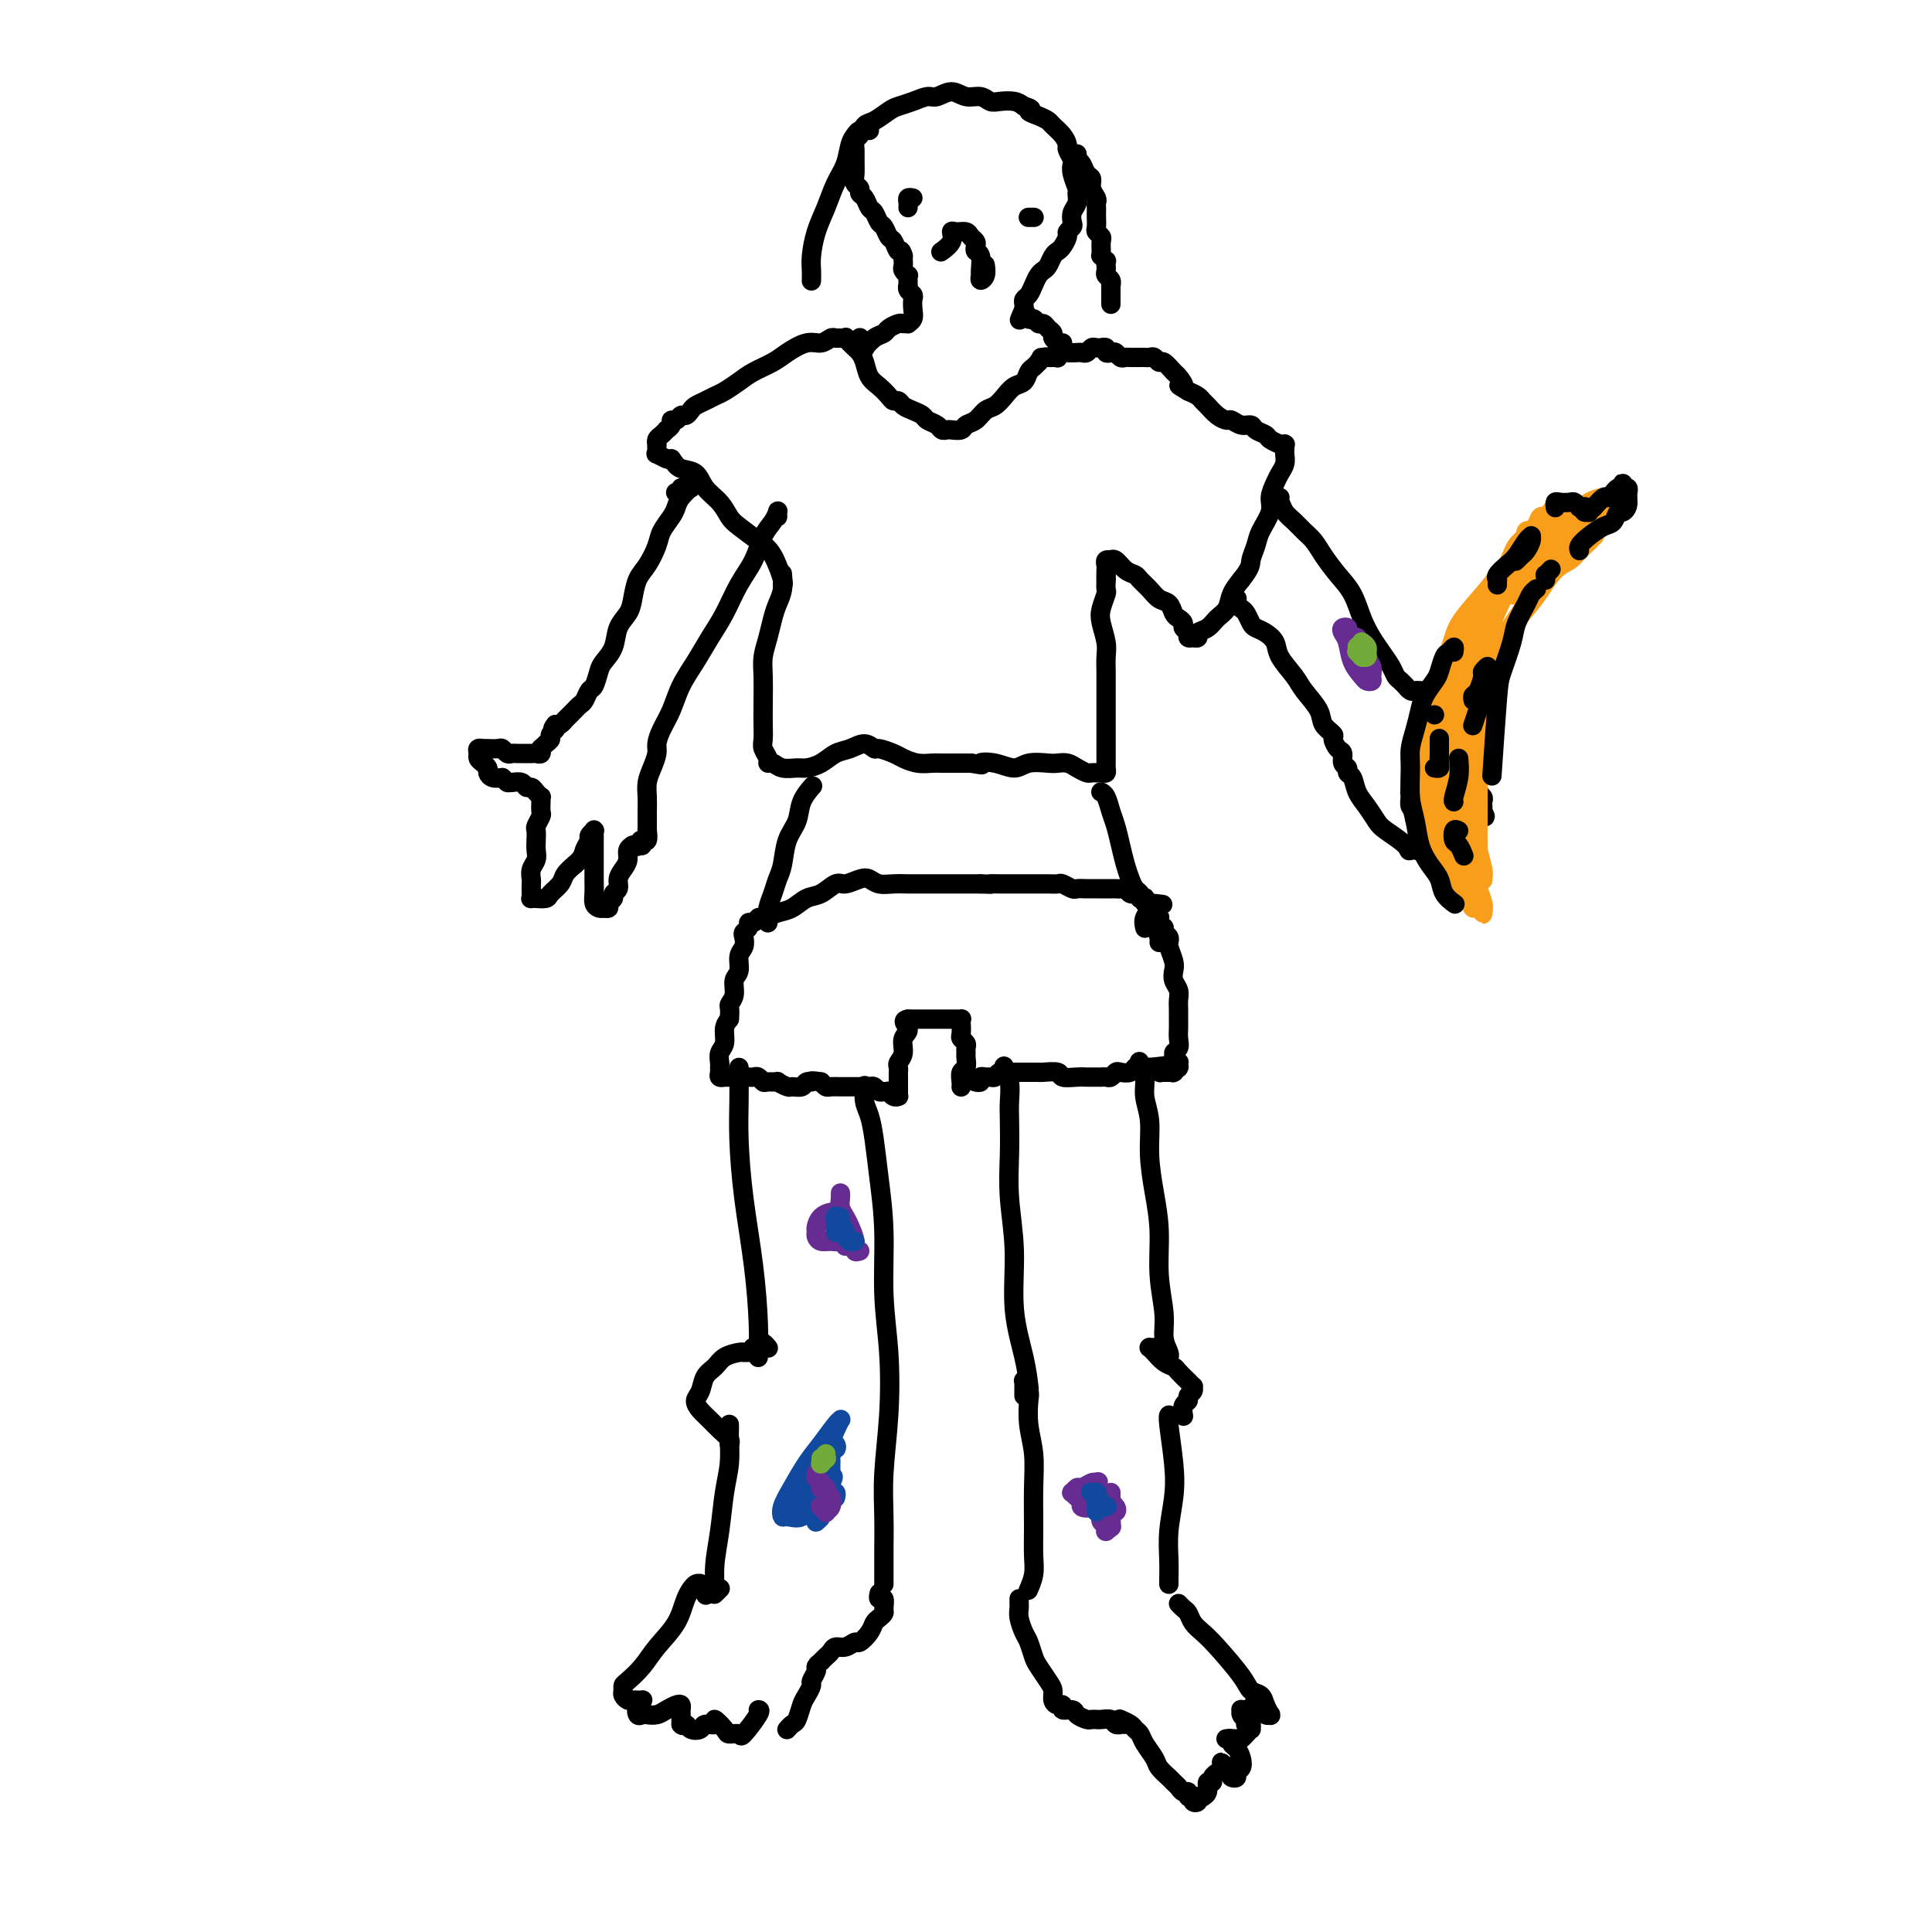 <svg viewBox='0 0 400 400' version='1.1' xmlns='http://www.w3.org/2000/svg' xmlns:xlink='http://www.w3.org/1999/xlink'><g fill='none' stroke='#000000' stroke-width='4' stroke-linecap='round' stroke-linejoin='round'><path d='M208,221c-0.113,-0.240 -0.226,-0.479 0,0c0.226,0.479 0.792,1.677 1,3c0.208,1.323 0.060,2.771 0,4c-0.060,1.229 -0.032,2.239 0,4c0.032,1.761 0.068,4.272 0,7c-0.068,2.728 -0.239,5.674 0,9c0.239,3.326 0.887,7.032 1,11c0.113,3.968 -0.310,8.198 0,12c0.310,3.802 1.353,7.178 2,10c0.647,2.822 0.899,5.092 1,6c0.101,0.908 0.050,0.454 0,0'/><path d='M236,220c-0.009,-0.018 -0.017,-0.036 0,0c0.017,0.036 0.061,0.124 0,0c-0.061,-0.124 -0.227,-0.462 0,0c0.227,0.462 0.848,1.724 1,3c0.152,1.276 -0.166,2.568 0,4c0.166,1.432 0.814,3.006 1,5c0.186,1.994 -0.090,4.409 0,7c0.090,2.591 0.545,5.358 1,8c0.455,2.642 0.910,5.159 1,8c0.090,2.841 -0.186,6.005 0,9c0.186,2.995 0.834,5.822 1,8c0.166,2.178 -0.151,3.708 0,5c0.151,1.292 0.772,2.348 1,3c0.228,0.652 0.065,0.901 0,1c-0.065,0.099 -0.033,0.050 0,0'/><path d='M239,279c0.008,0.000 0.016,0.000 0,0c-0.016,-0.000 -0.058,-0.001 0,0c0.058,0.001 0.214,0.002 0,0c-0.214,-0.002 -0.798,-0.008 -1,0c-0.202,0.008 -0.023,0.030 0,0c0.023,-0.030 -0.111,-0.111 0,0c0.111,0.111 0.468,0.416 1,1c0.532,0.584 1.238,1.448 2,2c0.762,0.552 1.581,0.793 2,1c0.419,0.207 0.438,0.380 1,1c0.562,0.620 1.668,1.686 2,2c0.332,0.314 -0.111,-0.123 0,0c0.111,0.123 0.777,0.807 1,1c0.223,0.193 0.003,-0.104 0,0c-0.003,0.104 0.209,0.610 0,1c-0.209,0.390 -0.841,0.665 -1,1c-0.159,0.335 0.153,0.729 0,1c-0.153,0.271 -0.772,0.419 -1,1c-0.228,0.581 -0.065,1.595 0,2c0.065,0.405 0.033,0.203 0,0'/><path d='M212,289c-0.001,-0.341 -0.001,-0.682 0,-1c0.001,-0.318 0.004,-0.615 0,-1c-0.004,-0.385 -0.015,-0.860 0,-1c0.015,-0.140 0.056,0.054 0,0c-0.056,-0.054 -0.207,-0.355 0,0c0.207,0.355 0.773,1.365 1,2c0.227,0.635 0.113,0.895 0,2c-0.113,1.105 -0.227,3.054 0,5c0.227,1.946 0.794,3.889 1,6c0.206,2.111 0.051,4.391 0,7c-0.051,2.609 0.000,5.547 0,8c-0.000,2.453 -0.053,4.423 0,6c0.053,1.577 0.210,2.763 0,4c-0.210,1.237 -0.787,2.525 -1,3c-0.213,0.475 -0.061,0.136 0,0c0.061,-0.136 0.030,-0.068 0,0'/><path d='M242,293c-0.008,0.008 -0.015,0.015 0,0c0.015,-0.015 0.053,-0.053 0,0c-0.053,0.053 -0.196,0.197 0,2c0.196,1.803 0.732,5.264 1,8c0.268,2.736 0.268,4.747 0,7c-0.268,2.253 -0.804,4.747 -1,7c-0.196,2.253 -0.053,4.264 0,6c0.053,1.736 0.014,3.198 0,4c-0.014,0.802 -0.004,0.943 0,1c0.004,0.057 0.002,0.028 0,0'/><path d='M153,221c0.016,2.326 0.033,4.651 0,7c-0.033,2.349 -0.114,4.720 0,8c0.114,3.280 0.423,7.468 1,12c0.577,4.532 1.423,9.408 2,14c0.577,4.592 0.887,8.901 1,12c0.113,3.099 0.030,4.988 0,6c-0.030,1.012 -0.008,1.148 0,1c0.008,-0.148 0.002,-0.578 0,-1c-0.002,-0.422 -0.001,-0.835 0,-1c0.001,-0.165 0.000,-0.083 0,0'/><path d='M155,280c-0.432,-0.005 -0.864,-0.009 -1,0c-0.136,0.009 0.023,0.032 0,0c-0.023,-0.032 -0.229,-0.118 -1,0c-0.771,0.118 -2.106,0.440 -3,1c-0.894,0.560 -1.348,1.357 -2,2c-0.652,0.643 -1.503,1.131 -2,2c-0.497,0.869 -0.639,2.119 -1,3c-0.361,0.881 -0.940,1.391 -1,2c-0.060,0.609 0.401,1.316 1,2c0.599,0.684 1.337,1.346 2,2c0.663,0.654 1.250,1.299 2,2c0.750,0.701 1.664,1.458 2,2c0.336,0.542 0.096,0.869 0,1c-0.096,0.131 -0.048,0.065 0,0'/><path d='M151,295c-0.002,-0.084 -0.004,-0.168 0,0c0.004,0.168 0.012,0.587 0,1c-0.012,0.413 -0.046,0.818 0,2c0.046,1.182 0.170,3.139 0,5c-0.170,1.861 -0.635,3.624 -1,6c-0.365,2.376 -0.630,5.365 -1,8c-0.370,2.635 -0.845,4.916 -1,7c-0.155,2.084 0.010,3.971 0,5c-0.010,1.029 -0.195,1.200 0,1c0.195,-0.200 0.770,-0.771 1,-1c0.230,-0.229 0.115,-0.114 0,0'/><path d='M179,225c-0.006,0.074 -0.013,0.148 0,0c0.013,-0.148 0.045,-0.519 0,0c-0.045,0.519 -0.166,1.928 0,3c0.166,1.072 0.618,1.808 1,3c0.382,1.192 0.694,2.840 1,5c0.306,2.160 0.605,4.831 1,8c0.395,3.169 0.887,6.837 1,11c0.113,4.163 -0.152,8.821 0,13c0.152,4.179 0.720,7.880 1,12c0.280,4.120 0.271,8.658 0,13c-0.271,4.342 -0.805,8.488 -1,12c-0.195,3.512 -0.052,6.391 0,9c0.052,2.609 0.014,4.947 0,7c-0.014,2.053 -0.004,3.822 0,5c0.004,1.178 0.001,1.765 0,2c-0.001,0.235 -0.001,0.117 0,0'/><path d='M156,279c0.032,0.008 0.064,0.015 0,0c-0.064,-0.015 -0.224,-0.053 0,0c0.224,0.053 0.830,0.196 1,0c0.170,-0.196 -0.098,-0.732 0,-1c0.098,-0.268 0.562,-0.268 1,0c0.438,0.268 0.849,0.803 1,1c0.151,0.197 0.043,0.056 0,0c-0.043,-0.056 -0.022,-0.028 0,0'/><path d='M211,331c-0.006,0.349 -0.013,0.697 0,1c0.013,0.303 0.045,0.560 0,1c-0.045,0.440 -0.168,1.061 0,2c0.168,0.939 0.626,2.195 1,3c0.374,0.805 0.665,1.160 1,2c0.335,0.840 0.716,2.165 1,3c0.284,0.835 0.471,1.180 1,2c0.529,0.820 1.400,2.113 2,3c0.600,0.887 0.929,1.366 1,2c0.071,0.634 -0.118,1.423 0,2c0.118,0.577 0.541,0.942 1,1c0.459,0.058 0.953,-0.191 1,0c0.047,0.191 -0.353,0.822 0,1c0.353,0.178 1.457,-0.096 2,0c0.543,0.096 0.523,0.561 1,1c0.477,0.439 1.450,0.850 2,1c0.550,0.150 0.676,0.039 1,0c0.324,-0.039 0.846,-0.007 1,0c0.154,0.007 -0.060,-0.012 0,0c0.060,0.012 0.393,0.056 1,0c0.607,-0.056 1.487,-0.211 2,0c0.513,0.211 0.660,0.789 1,1c0.340,0.211 0.875,0.057 1,0c0.125,-0.057 -0.159,-0.015 0,0c0.159,0.015 0.760,0.004 1,0c0.240,-0.004 0.120,-0.002 0,0'/><path d='M232,356c-0.015,-0.006 -0.029,-0.013 0,0c0.029,0.013 0.102,0.044 0,0c-0.102,-0.044 -0.379,-0.165 0,0c0.379,0.165 1.415,0.614 2,1c0.585,0.386 0.719,0.708 1,1c0.281,0.292 0.709,0.554 1,1c0.291,0.446 0.445,1.075 1,2c0.555,0.925 1.511,2.145 2,3c0.489,0.855 0.512,1.343 1,2c0.488,0.657 1.441,1.481 2,2c0.559,0.519 0.723,0.731 1,1c0.277,0.269 0.667,0.593 1,1c0.333,0.407 0.610,0.897 1,1c0.390,0.103 0.893,-0.182 1,0c0.107,0.182 -0.183,0.830 0,1c0.183,0.170 0.838,-0.137 1,0c0.162,0.137 -0.168,0.717 0,1c0.168,0.283 0.834,0.270 1,0c0.166,-0.270 -0.167,-0.798 0,-1c0.167,-0.202 0.833,-0.078 1,0c0.167,0.078 -0.167,0.109 0,0c0.167,-0.109 0.833,-0.359 1,-1c0.167,-0.641 -0.167,-1.674 0,-2c0.167,-0.326 0.833,0.053 1,0c0.167,-0.053 -0.165,-0.540 0,-1c0.165,-0.460 0.828,-0.895 1,-1c0.172,-0.105 -0.147,0.118 0,0c0.147,-0.118 0.761,-0.578 1,-1c0.239,-0.422 0.103,-0.806 0,-1c-0.103,-0.194 -0.172,-0.198 0,0c0.172,0.198 0.586,0.599 1,1'/><path d='M254,366c1.481,-0.759 1.185,0.344 1,1c-0.185,0.656 -0.259,0.864 0,1c0.259,0.136 0.851,0.202 1,0c0.149,-0.202 -0.146,-0.670 0,-1c0.146,-0.330 0.734,-0.523 1,-1c0.266,-0.477 0.211,-1.238 0,-2c-0.211,-0.762 -0.578,-1.525 -1,-2c-0.422,-0.475 -0.900,-0.663 -1,-1c-0.100,-0.337 0.176,-0.822 0,-1c-0.176,-0.178 -0.804,-0.047 -1,0c-0.196,0.047 0.041,0.010 0,0c-0.041,-0.010 -0.361,0.007 0,0c0.361,-0.007 1.403,-0.039 2,0c0.597,0.039 0.749,0.150 1,0c0.251,-0.150 0.599,-0.562 1,-1c0.401,-0.438 0.853,-0.902 1,-1c0.147,-0.098 -0.013,0.171 0,0c0.013,-0.171 0.199,-0.782 0,-1c-0.199,-0.218 -0.784,-0.044 -1,0c-0.216,0.044 -0.062,-0.044 0,0c0.062,0.044 0.031,0.218 0,0c-0.031,-0.218 -0.062,-0.829 0,-1c0.062,-0.171 0.217,0.098 0,0c-0.217,-0.098 -0.805,-0.562 -1,-1c-0.195,-0.438 0.004,-0.849 0,-1c-0.004,-0.151 -0.211,-0.040 0,0c0.211,0.040 0.840,0.011 1,0c0.160,-0.011 -0.149,-0.003 0,0c0.149,0.003 0.757,0.001 1,0c0.243,-0.001 0.122,-0.000 0,0'/><path d='M259,354c0.642,-2.150 0.746,-0.524 1,0c0.254,0.524 0.657,-0.054 1,0c0.343,0.054 0.624,0.741 1,1c0.376,0.259 0.845,0.091 1,0c0.155,-0.091 -0.004,-0.103 0,0c0.004,0.103 0.170,0.323 0,0c-0.170,-0.323 -0.675,-1.189 -1,-2c-0.325,-0.811 -0.471,-1.568 -1,-2c-0.529,-0.432 -1.441,-0.538 -2,-1c-0.559,-0.462 -0.766,-1.279 -2,-3c-1.234,-1.721 -3.496,-4.345 -5,-6c-1.504,-1.655 -2.249,-2.342 -3,-3c-0.751,-0.658 -1.508,-1.287 -2,-2c-0.492,-0.713 -0.720,-1.511 -1,-2c-0.280,-0.489 -0.614,-0.670 -1,-1c-0.386,-0.330 -0.825,-0.809 -1,-1c-0.175,-0.191 -0.088,-0.096 0,0'/><path d='M182,330c0.031,-0.128 0.062,-0.256 0,0c-0.062,0.256 -0.216,0.895 0,1c0.216,0.105 0.801,-0.323 1,0c0.199,0.323 0.013,1.399 0,2c-0.013,0.601 0.147,0.729 0,1c-0.147,0.271 -0.602,0.684 -1,1c-0.398,0.316 -0.739,0.533 -1,1c-0.261,0.467 -0.441,1.182 -1,2c-0.559,0.818 -1.498,1.739 -2,2c-0.502,0.261 -0.568,-0.138 -1,0c-0.432,0.138 -1.230,0.811 -2,1c-0.770,0.189 -1.512,-0.108 -2,0c-0.488,0.108 -0.723,0.621 -1,1c-0.277,0.379 -0.595,0.625 -1,1c-0.405,0.375 -0.897,0.878 -1,1c-0.103,0.122 0.183,-0.137 0,0c-0.183,0.137 -0.837,0.670 -1,1c-0.163,0.330 0.164,0.457 0,1c-0.164,0.543 -0.817,1.501 -1,2c-0.183,0.499 0.106,0.539 0,1c-0.106,0.461 -0.607,1.343 -1,2c-0.393,0.657 -0.680,1.090 -1,2c-0.320,0.910 -0.674,2.296 -1,3c-0.326,0.704 -0.623,0.724 -1,1c-0.377,0.276 -0.833,0.806 -1,1c-0.167,0.194 -0.045,0.052 0,0c0.045,-0.052 0.013,-0.015 0,0c-0.013,0.015 -0.006,0.007 0,0'/><path d='M146,330c0.118,0.231 0.235,0.462 0,0c-0.235,-0.462 -0.824,-1.615 -1,-2c-0.176,-0.385 0.059,-0.000 0,0c-0.059,0.000 -0.413,-0.384 -1,0c-0.587,0.384 -1.407,1.535 -2,3c-0.593,1.465 -0.958,3.243 -2,5c-1.042,1.757 -2.762,3.493 -4,5c-1.238,1.507 -1.993,2.785 -3,4c-1.007,1.215 -2.267,2.368 -3,3c-0.733,0.632 -0.940,0.744 -1,1c-0.060,0.256 0.025,0.657 0,1c-0.025,0.343 -0.161,0.628 0,1c0.161,0.372 0.617,0.832 1,1c0.383,0.168 0.692,0.045 1,0c0.308,-0.045 0.615,-0.010 1,0c0.385,0.010 0.848,-0.004 1,0c0.152,0.004 -0.009,0.025 0,0c0.009,-0.025 0.187,-0.098 0,0c-0.187,0.098 -0.738,0.367 -1,1c-0.262,0.633 -0.236,1.631 0,2c0.236,0.369 0.683,0.109 1,0c0.317,-0.109 0.505,-0.069 1,0c0.495,0.069 1.295,0.165 2,0c0.705,-0.165 1.313,-0.591 2,-1c0.687,-0.409 1.452,-0.800 2,-1c0.548,-0.200 0.879,-0.208 1,0c0.121,0.208 0.032,0.633 0,1c-0.032,0.367 -0.009,0.676 0,1c0.009,0.324 0.002,0.664 0,1c-0.002,0.336 -0.001,0.668 0,1'/><path d='M141,357c0.351,0.563 0.729,-0.030 1,0c0.271,0.030 0.435,0.682 1,1c0.565,0.318 1.532,0.302 2,0c0.468,-0.302 0.439,-0.890 1,-1c0.561,-0.110 1.713,0.257 2,0c0.287,-0.257 -0.290,-1.137 0,-1c0.290,0.137 1.448,1.291 2,2c0.552,0.709 0.498,0.975 1,1c0.502,0.025 1.560,-0.189 2,0c0.440,0.189 0.262,0.783 1,0c0.738,-0.783 2.391,-2.941 3,-4c0.609,-1.059 0.174,-1.017 0,-1c-0.174,0.017 -0.087,0.008 0,0'/><path d='M202,224c0.032,0.008 0.064,0.016 0,0c-0.064,-0.016 -0.225,-0.057 0,0c0.225,0.057 0.834,0.212 1,0c0.166,-0.212 -0.111,-0.793 0,-1c0.111,-0.207 0.611,-0.041 1,0c0.389,0.041 0.666,-0.041 1,0c0.334,0.041 0.726,0.207 1,0c0.274,-0.207 0.431,-0.788 1,-1c0.569,-0.212 1.551,-0.057 2,0c0.449,0.057 0.366,0.014 1,0c0.634,-0.014 1.985,-0.000 3,0c1.015,0.000 1.693,-0.014 2,0c0.307,0.014 0.242,0.056 1,0c0.758,-0.056 2.339,-0.211 3,0c0.661,0.211 0.401,0.789 1,1c0.599,0.211 2.059,0.056 3,0c0.941,-0.056 1.365,-0.014 2,0c0.635,0.014 1.480,0.000 2,0c0.520,-0.000 0.716,0.014 1,0c0.284,-0.014 0.657,-0.055 1,0c0.343,0.055 0.655,0.207 1,0c0.345,-0.207 0.722,-0.774 1,-1c0.278,-0.226 0.459,-0.113 1,0c0.541,0.113 1.444,0.226 2,0c0.556,-0.226 0.765,-0.792 1,-1c0.235,-0.208 0.496,-0.060 1,0c0.504,0.060 1.252,0.030 2,0'/><path d='M238,221c5.732,-0.525 2.062,-0.337 1,0c-1.062,0.337 0.485,0.822 1,1c0.515,0.178 -0.002,0.048 0,0c0.002,-0.048 0.523,-0.013 1,0c0.477,0.013 0.912,0.005 1,0c0.088,-0.005 -0.169,-0.005 0,0c0.169,0.005 0.763,0.015 1,0c0.237,-0.015 0.116,-0.057 0,0c-0.116,0.057 -0.227,0.211 0,0c0.227,-0.211 0.793,-0.788 1,-1c0.207,-0.212 0.055,-0.061 0,0c-0.055,0.061 -0.014,0.030 0,0c0.014,-0.030 -0.000,-0.061 0,0c0.000,0.061 0.014,0.214 0,0c-0.014,-0.214 -0.056,-0.793 0,-1c0.056,-0.207 0.211,-0.041 0,0c-0.211,0.041 -0.789,-0.041 -1,0c-0.211,0.041 -0.057,0.207 0,0c0.057,-0.207 0.015,-0.788 0,-1c-0.015,-0.212 -0.004,-0.057 0,0c0.004,0.057 0.001,0.015 0,0c-0.001,-0.015 -0.000,-0.004 0,0c0.000,0.004 0.000,0.001 0,0c-0.000,-0.001 -0.000,-0.000 0,0c0.000,0.000 0.000,0.000 0,0'/><path d='M243,219c0.713,-0.501 -0.005,-0.753 0,-1c0.005,-0.247 0.734,-0.489 1,-1c0.266,-0.511 0.071,-1.292 0,-2c-0.071,-0.708 -0.018,-1.345 0,-2c0.018,-0.655 0.001,-1.330 0,-2c-0.001,-0.670 0.014,-1.334 0,-2c-0.014,-0.666 -0.055,-1.332 0,-2c0.055,-0.668 0.207,-1.338 0,-2c-0.207,-0.662 -0.773,-1.316 -1,-2c-0.227,-0.684 -0.114,-1.398 0,-2c0.114,-0.602 0.228,-1.093 0,-2c-0.228,-0.907 -0.797,-2.232 -1,-3c-0.203,-0.768 -0.039,-0.980 0,-1c0.039,-0.020 -0.046,0.151 0,0c0.046,-0.151 0.222,-0.625 0,-1c-0.222,-0.375 -0.844,-0.650 -1,-1c-0.156,-0.350 0.154,-0.774 0,-1c-0.154,-0.226 -0.772,-0.253 -1,0c-0.228,0.253 -0.065,0.787 0,1c0.065,0.213 0.033,0.107 0,0'/><path d='M240,195c-0.008,0.111 -0.016,0.222 0,0c0.016,-0.222 0.057,-0.778 0,-1c-0.057,-0.222 -0.212,-0.112 0,0c0.212,0.112 0.790,0.226 1,0c0.210,-0.226 0.053,-0.792 0,-1c-0.053,-0.208 0.000,-0.059 0,0c-0.000,0.059 -0.053,0.026 0,0c0.053,-0.026 0.210,-0.045 0,0c-0.210,0.045 -0.788,0.156 -1,0c-0.212,-0.156 -0.057,-0.578 0,-1c0.057,-0.422 0.015,-0.844 0,-1c-0.015,-0.156 -0.004,-0.046 0,0c0.004,0.046 0.001,0.026 0,0c-0.001,-0.026 -0.001,-0.059 0,0c0.001,0.059 0.001,0.211 0,0c-0.001,-0.211 -0.004,-0.785 0,-1c0.004,-0.215 0.015,-0.071 0,0c-0.015,0.071 -0.056,0.071 0,0c0.056,-0.071 0.207,-0.211 0,0c-0.207,0.211 -0.774,0.775 -1,1c-0.226,0.225 -0.113,0.113 0,0'/><path d='M199,225c-0.001,0.004 -0.001,0.008 0,0c0.001,-0.008 0.004,-0.029 0,0c-0.004,0.029 -0.015,0.106 0,0c0.015,-0.106 0.057,-0.396 0,-1c-0.057,-0.604 -0.212,-1.524 0,-2c0.212,-0.476 0.790,-0.509 1,-1c0.210,-0.491 0.053,-1.441 0,-2c-0.053,-0.559 -0.000,-0.726 0,-1c0.000,-0.274 -0.052,-0.654 0,-1c0.052,-0.346 0.210,-0.657 0,-1c-0.210,-0.343 -0.787,-0.719 -1,-1c-0.213,-0.281 -0.061,-0.468 0,-1c0.061,-0.532 0.030,-1.411 0,-2c-0.030,-0.589 -0.060,-0.890 0,-1c0.060,-0.110 0.208,-0.029 0,0c-0.208,0.029 -0.773,0.008 -1,0c-0.227,-0.008 -0.116,-0.002 0,0c0.116,0.002 0.238,0.001 0,0c-0.238,-0.001 -0.836,-0.000 -1,0c-0.164,0.000 0.107,0.000 0,0c-0.107,-0.000 -0.592,-0.000 -1,0c-0.408,0.000 -0.739,0.000 -1,0c-0.261,-0.000 -0.451,-0.000 -1,0c-0.549,0.000 -1.457,0.000 -2,0c-0.543,-0.000 -0.720,-0.000 -1,0c-0.280,0.000 -0.663,0.000 -1,0c-0.337,-0.000 -0.626,-0.000 -1,0c-0.374,0.000 -0.831,0.000 -1,0c-0.169,-0.000 -0.048,-0.000 0,0c0.048,0.000 0.024,0.000 0,0'/><path d='M188,211c-1.637,0.218 -0.228,1.263 0,2c0.228,0.737 -0.723,1.167 -1,2c-0.277,0.833 0.122,2.068 0,3c-0.122,0.932 -0.765,1.559 -1,2c-0.235,0.441 -0.063,0.696 0,1c0.063,0.304 0.017,0.659 0,1c-0.017,0.341 -0.005,0.670 0,1c0.005,0.330 0.001,0.663 0,1c-0.001,0.337 -0.001,0.679 0,1c0.001,0.321 0.001,0.622 0,1c-0.001,0.378 -0.003,0.834 0,1c0.003,0.166 0.011,0.041 0,0c-0.011,-0.041 -0.041,0.003 0,0c0.041,-0.003 0.151,-0.054 0,0c-0.151,0.054 -0.565,0.212 -1,0c-0.435,-0.212 -0.890,-0.793 -1,-1c-0.110,-0.207 0.125,-0.042 0,0c-0.125,0.042 -0.611,-0.041 -1,0c-0.389,0.041 -0.682,0.207 -1,0c-0.318,-0.207 -0.663,-0.788 -1,-1c-0.337,-0.212 -0.668,-0.057 -1,0c-0.332,0.057 -0.667,0.015 -1,0c-0.333,-0.015 -0.666,-0.004 -1,0c-0.334,0.004 -0.671,0.001 -1,0c-0.329,-0.001 -0.652,0.001 -1,0c-0.348,-0.001 -0.723,-0.003 -1,0c-0.277,0.003 -0.456,0.011 -1,0c-0.544,-0.011 -1.454,-0.041 -2,0c-0.546,0.041 -0.727,0.155 -1,0c-0.273,-0.155 -0.636,-0.577 -1,-1'/><path d='M170,224c-2.876,-0.448 -2.064,-0.066 -2,0c0.064,0.066 -0.618,-0.182 -1,0c-0.382,0.182 -0.465,0.795 -1,1c-0.535,0.205 -1.523,0.002 -2,0c-0.477,-0.002 -0.442,0.197 -1,0c-0.558,-0.197 -1.708,-0.789 -2,-1c-0.292,-0.211 0.273,-0.043 0,0c-0.273,0.043 -1.382,-0.041 -2,0c-0.618,0.041 -0.743,0.207 -1,0c-0.257,-0.207 -0.647,-0.788 -1,-1c-0.353,-0.212 -0.668,-0.057 -1,0c-0.332,0.057 -0.682,0.015 -1,0c-0.318,-0.015 -0.606,-0.004 -1,0c-0.394,0.004 -0.894,0.001 -1,0c-0.106,-0.001 0.183,-0.000 0,0c-0.183,0.000 -0.837,0.000 -1,0c-0.163,-0.000 0.167,-0.000 0,0c-0.167,0.000 -0.830,0.000 -1,0c-0.170,-0.000 0.151,-0.000 0,0c-0.151,0.000 -0.776,0.001 -1,0c-0.224,-0.001 -0.046,-0.003 0,0c0.046,0.003 -0.040,0.012 0,0c0.040,-0.012 0.207,-0.044 0,0c-0.207,0.044 -0.789,0.163 -1,0c-0.211,-0.163 -0.053,-0.609 0,-1c0.053,-0.391 -0.001,-0.727 0,-1c0.001,-0.273 0.055,-0.482 0,-1c-0.055,-0.518 -0.221,-1.345 0,-2c0.221,-0.655 0.829,-1.138 1,-2c0.171,-0.862 -0.094,-2.103 0,-3c0.094,-0.897 0.547,-1.448 1,-2'/><path d='M151,211c0.244,-2.458 -0.146,-2.602 0,-3c0.146,-0.398 0.827,-1.051 1,-2c0.173,-0.949 -0.164,-2.194 0,-3c0.164,-0.806 0.827,-1.172 1,-2c0.173,-0.828 -0.146,-2.120 0,-3c0.146,-0.880 0.756,-1.350 1,-2c0.244,-0.650 0.121,-1.479 0,-2c-0.121,-0.521 -0.239,-0.732 0,-1c0.239,-0.268 0.836,-0.593 1,-1c0.164,-0.407 -0.105,-0.897 0,-1c0.105,-0.103 0.583,0.181 1,0c0.417,-0.181 0.772,-0.826 1,-1c0.228,-0.174 0.329,0.123 1,0c0.671,-0.123 1.913,-0.668 3,-1c1.087,-0.332 2.019,-0.452 3,-1c0.981,-0.548 2.010,-1.523 3,-2c0.990,-0.477 1.942,-0.454 3,-1c1.058,-0.546 2.222,-1.659 3,-2c0.778,-0.341 1.170,0.091 2,0c0.830,-0.091 2.099,-0.704 3,-1c0.901,-0.296 1.434,-0.276 2,0c0.566,0.276 1.167,0.806 2,1c0.833,0.194 1.900,0.052 3,0c1.100,-0.052 2.234,-0.014 3,0c0.766,0.014 1.164,0.004 2,0c0.836,-0.004 2.111,-0.001 3,0c0.889,0.001 1.393,0.000 2,0c0.607,-0.000 1.317,-0.000 2,0c0.683,0.000 1.338,0.000 2,0c0.662,-0.000 1.332,-0.000 2,0c0.668,0.000 1.334,0.000 2,0'/><path d='M203,183c4.224,0.155 2.283,0.041 2,0c-0.283,-0.041 1.093,-0.011 2,0c0.907,0.011 1.346,0.003 2,0c0.654,-0.003 1.522,-0.001 2,0c0.478,0.001 0.566,0.001 1,0c0.434,-0.001 1.214,-0.001 2,0c0.786,0.001 1.576,0.004 2,0c0.424,-0.004 0.480,-0.015 1,0c0.520,0.015 1.504,0.057 2,0c0.496,-0.057 0.504,-0.211 1,0c0.496,0.211 1.479,0.789 2,1c0.521,0.211 0.578,0.057 1,0c0.422,-0.057 1.208,-0.015 2,0c0.792,0.015 1.588,0.004 2,0c0.412,-0.004 0.439,-0.001 1,0c0.561,0.001 1.656,-0.001 2,0c0.344,0.001 -0.063,0.004 0,0c0.063,-0.004 0.595,-0.015 1,0c0.405,0.015 0.682,0.057 1,0c0.318,-0.057 0.678,-0.212 1,0c0.322,0.212 0.607,0.793 1,1c0.393,0.207 0.894,0.042 1,0c0.106,-0.042 -0.181,0.040 0,0c0.181,-0.040 0.832,-0.203 1,0c0.168,0.203 -0.147,0.772 0,1c0.147,0.228 0.757,0.114 1,0c0.243,-0.114 0.117,-0.227 0,0c-0.117,0.227 -0.227,0.793 0,1c0.227,0.207 0.792,0.056 1,0c0.208,-0.056 0.059,-0.016 0,0c-0.059,0.016 -0.030,0.008 0,0'/><path d='M238,187c5.398,0.582 1.394,0.037 0,0c-1.394,-0.037 -0.177,0.435 0,1c0.177,0.565 -0.684,1.224 -1,2c-0.316,0.776 -0.085,1.671 0,2c0.085,0.329 0.024,0.094 0,0c-0.024,-0.094 -0.012,-0.047 0,0'/><path d='M159,191c0.002,-0.019 0.003,-0.038 0,0c-0.003,0.038 -0.012,0.134 0,0c0.012,-0.134 0.045,-0.498 0,-1c-0.045,-0.502 -0.168,-1.141 0,-2c0.168,-0.859 0.626,-1.937 1,-3c0.374,-1.063 0.662,-2.111 1,-3c0.338,-0.889 0.725,-1.619 1,-3c0.275,-1.381 0.438,-3.414 1,-5c0.562,-1.586 1.522,-2.724 2,-4c0.478,-1.276 0.475,-2.690 1,-4c0.525,-1.310 1.579,-2.517 2,-3c0.421,-0.483 0.211,-0.241 0,0'/><path d='M228,164c0.002,0.001 0.003,0.002 0,0c-0.003,-0.002 -0.012,-0.005 0,0c0.012,0.005 0.045,0.020 0,0c-0.045,-0.020 -0.167,-0.074 0,0c0.167,0.074 0.622,0.277 1,1c0.378,0.723 0.679,1.965 1,3c0.321,1.035 0.663,1.864 1,3c0.337,1.136 0.668,2.580 1,4c0.332,1.420 0.663,2.815 1,4c0.337,1.185 0.679,2.160 1,3c0.321,0.840 0.622,1.545 1,2c0.378,0.455 0.832,0.661 1,1c0.168,0.339 0.048,0.811 0,1c-0.048,0.189 -0.024,0.094 0,0'/><path d='M162,119c0.006,0.071 0.013,0.143 0,0c-0.013,-0.143 -0.045,-0.500 0,0c0.045,0.500 0.166,1.855 0,3c-0.166,1.145 -0.619,2.078 -1,3c-0.381,0.922 -0.691,1.832 -1,3c-0.309,1.168 -0.619,2.595 -1,4c-0.381,1.405 -0.834,2.789 -1,4c-0.166,1.211 -0.046,2.250 0,4c0.046,1.750 0.016,4.213 0,6c-0.016,1.787 -0.019,2.900 0,4c0.019,1.100 0.060,2.189 0,3c-0.060,0.811 -0.221,1.346 0,2c0.221,0.654 0.826,1.429 1,2c0.174,0.571 -0.081,0.938 0,1c0.081,0.062 0.500,-0.181 1,0c0.500,0.181 1.081,0.788 2,1c0.919,0.212 2.174,0.030 3,0c0.826,-0.030 1.222,0.092 2,0c0.778,-0.092 1.939,-0.399 3,-1c1.061,-0.601 2.023,-1.496 3,-2c0.977,-0.504 1.971,-0.615 3,-1c1.029,-0.385 2.095,-1.043 3,-1c0.905,0.043 1.649,0.786 2,1c0.351,0.214 0.311,-0.100 1,0c0.689,0.100 2.109,0.615 3,1c0.891,0.385 1.253,0.639 2,1c0.747,0.361 1.880,0.829 3,1c1.120,0.171 2.228,0.046 3,0c0.772,-0.046 1.208,-0.012 2,0c0.792,0.012 1.941,0.004 3,0c1.059,-0.004 2.030,-0.002 3,0'/><path d='M201,158c3.730,0.639 2.057,0.238 2,0c-0.057,-0.238 1.504,-0.312 3,0c1.496,0.312 2.929,1.011 4,1c1.071,-0.011 1.781,-0.732 3,-1c1.219,-0.268 2.946,-0.082 4,0c1.054,0.082 1.434,0.060 2,0c0.566,-0.060 1.319,-0.160 2,0c0.681,0.160 1.292,0.579 2,1c0.708,0.421 1.513,0.845 2,1c0.487,0.155 0.656,0.042 1,0c0.344,-0.042 0.863,-0.014 1,0c0.137,0.014 -0.107,0.014 0,0c0.107,-0.014 0.565,-0.044 1,0c0.435,0.044 0.849,0.160 1,0c0.151,-0.160 0.041,-0.598 0,-1c-0.041,-0.402 -0.011,-0.768 0,-1c0.011,-0.232 0.003,-0.330 0,-1c-0.003,-0.670 -0.001,-1.912 0,-3c0.001,-1.088 0.000,-2.024 0,-3c-0.000,-0.976 -0.000,-1.994 0,-3c0.000,-1.006 0.001,-2.001 0,-3c-0.001,-0.999 -0.004,-2.004 0,-3c0.004,-0.996 0.014,-1.984 0,-3c-0.014,-1.016 -0.053,-2.059 0,-3c0.053,-0.941 0.196,-1.782 0,-3c-0.196,-1.218 -0.732,-2.815 -1,-4c-0.268,-1.185 -0.268,-1.957 0,-3c0.268,-1.043 0.803,-2.358 1,-3c0.197,-0.642 0.056,-0.612 0,-1c-0.056,-0.388 -0.028,-1.194 0,-2'/><path d='M229,120c0.156,-6.366 0.046,-2.280 0,-1c-0.046,1.280 -0.027,-0.245 0,-1c0.027,-0.755 0.062,-0.740 0,-1c-0.062,-0.260 -0.221,-0.795 0,-1c0.221,-0.205 0.823,-0.080 1,0c0.177,0.080 -0.070,0.115 0,0c0.070,-0.115 0.455,-0.379 1,0c0.545,0.379 1.248,1.401 2,2c0.752,0.599 1.553,0.775 2,1c0.447,0.225 0.539,0.498 1,1c0.461,0.502 1.289,1.234 2,2c0.711,0.766 1.305,1.567 2,2c0.695,0.433 1.492,0.497 2,1c0.508,0.503 0.729,1.444 1,2c0.271,0.556 0.593,0.727 1,1c0.407,0.273 0.897,0.647 1,1c0.103,0.353 -0.183,0.683 0,1c0.183,0.317 0.834,0.621 1,1c0.166,0.379 -0.153,0.833 0,1c0.153,0.167 0.777,0.046 1,0c0.223,-0.046 0.044,-0.015 0,0c-0.044,0.015 0.047,0.016 0,0c-0.047,-0.016 -0.231,-0.049 0,0c0.231,0.049 0.878,0.180 1,0c0.122,-0.180 -0.280,-0.670 0,-1c0.280,-0.330 1.244,-0.500 2,-1c0.756,-0.500 1.306,-1.330 2,-2c0.694,-0.670 1.533,-1.180 2,-2c0.467,-0.820 0.562,-1.948 1,-3c0.438,-1.052 1.219,-2.026 2,-3'/><path d='M257,120c2.101,-2.614 1.855,-3.150 2,-4c0.145,-0.850 0.683,-2.013 1,-3c0.317,-0.987 0.413,-1.797 1,-3c0.587,-1.203 1.664,-2.797 2,-4c0.336,-1.203 -0.068,-2.014 0,-3c0.068,-0.986 0.607,-2.148 1,-3c0.393,-0.852 0.641,-1.395 1,-2c0.359,-0.605 0.828,-1.272 1,-2c0.172,-0.728 0.046,-1.515 0,-2c-0.046,-0.485 -0.012,-0.666 0,-1c0.012,-0.334 0.003,-0.822 0,-1c-0.003,-0.178 -0.001,-0.048 0,0c0.001,0.048 0.001,0.013 0,0c-0.001,-0.013 -0.005,-0.004 0,0c0.005,0.004 0.017,0.002 0,0c-0.017,-0.002 -0.064,-0.003 0,0c0.064,0.003 0.240,0.012 0,0c-0.240,-0.012 -0.894,-0.044 -1,0c-0.106,0.044 0.337,0.166 0,0c-0.337,-0.166 -1.455,-0.618 -2,-1c-0.545,-0.382 -0.517,-0.695 -1,-1c-0.483,-0.305 -1.477,-0.603 -2,-1c-0.523,-0.397 -0.577,-0.893 -1,-1c-0.423,-0.107 -1.216,0.175 -2,0c-0.784,-0.175 -1.558,-0.806 -2,-1c-0.442,-0.194 -0.551,0.050 -1,0c-0.449,-0.050 -1.236,-0.395 -2,-1c-0.764,-0.605 -1.504,-1.472 -2,-2c-0.496,-0.528 -0.749,-0.719 -1,-1c-0.251,-0.281 -0.500,-0.652 -1,-1c-0.500,-0.348 -1.250,-0.674 -2,-1'/><path d='M246,81c-3.268,-1.969 -1.439,-0.891 -1,-1c0.439,-0.109 -0.512,-1.406 -1,-2c-0.488,-0.594 -0.512,-0.485 -1,-1c-0.488,-0.515 -1.440,-1.655 -2,-2c-0.560,-0.345 -0.727,0.104 -1,0c-0.273,-0.104 -0.650,-0.760 -1,-1c-0.350,-0.240 -0.671,-0.064 -1,0c-0.329,0.064 -0.666,0.017 -1,0c-0.334,-0.017 -0.667,-0.004 -1,0c-0.333,0.004 -0.667,-0.003 -1,0c-0.333,0.003 -0.666,0.015 -1,0c-0.334,-0.015 -0.668,-0.055 -1,0c-0.332,0.055 -0.662,0.207 -1,0c-0.338,-0.207 -0.683,-0.773 -1,-1c-0.317,-0.227 -0.606,-0.113 -1,0c-0.394,0.113 -0.893,0.227 -1,0c-0.107,-0.227 0.179,-0.794 0,-1c-0.179,-0.206 -0.821,-0.051 -1,0c-0.179,0.051 0.107,-0.000 0,0c-0.107,0.000 -0.605,0.053 -1,0c-0.395,-0.053 -0.687,-0.210 -1,0c-0.313,0.210 -0.647,0.787 -1,1c-0.353,0.213 -0.726,0.061 -1,0c-0.274,-0.061 -0.451,-0.030 -1,0c-0.549,0.030 -1.471,0.061 -2,0c-0.529,-0.061 -0.667,-0.212 -1,0c-0.333,0.212 -0.863,0.789 -1,1c-0.137,0.211 0.117,0.057 0,0c-0.117,-0.057 -0.605,-0.016 -1,0c-0.395,0.016 -0.698,0.008 -1,0'/><path d='M217,74c-3.205,0.017 -0.718,0.060 0,0c0.718,-0.060 -0.333,-0.225 -1,0c-0.667,0.225 -0.952,0.838 -1,1c-0.048,0.162 0.139,-0.126 0,0c-0.139,0.126 -0.603,0.666 -1,1c-0.397,0.334 -0.725,0.461 -1,1c-0.275,0.539 -0.496,1.491 -1,2c-0.504,0.509 -1.289,0.574 -2,1c-0.711,0.426 -1.346,1.213 -2,2c-0.654,0.787 -1.326,1.574 -2,2c-0.674,0.426 -1.350,0.493 -2,1c-0.650,0.507 -1.273,1.456 -2,2c-0.727,0.544 -1.557,0.682 -2,1c-0.443,0.318 -0.499,0.814 -1,1c-0.501,0.186 -1.448,0.061 -2,0c-0.552,-0.061 -0.711,-0.058 -1,0c-0.289,0.058 -0.710,0.170 -1,0c-0.290,-0.170 -0.449,-0.623 -1,-1c-0.551,-0.377 -1.496,-0.679 -2,-1c-0.504,-0.321 -0.569,-0.660 -1,-1c-0.431,-0.340 -1.228,-0.682 -2,-1c-0.772,-0.318 -1.519,-0.613 -2,-1c-0.481,-0.387 -0.696,-0.865 -1,-1c-0.304,-0.135 -0.697,0.074 -1,0c-0.303,-0.074 -0.515,-0.429 -1,-1c-0.485,-0.571 -1.243,-1.357 -2,-2c-0.757,-0.643 -1.512,-1.142 -2,-2c-0.488,-0.858 -0.708,-2.075 -1,-3c-0.292,-0.925 -0.656,-1.557 -1,-2c-0.344,-0.443 -0.670,-0.698 -1,-1c-0.330,-0.302 -0.665,-0.651 -1,-1'/><path d='M176,71c-1.108,-1.618 -0.877,-1.161 -1,-1c-0.123,0.161 -0.601,0.028 -1,0c-0.399,-0.028 -0.719,0.051 -1,0c-0.281,-0.051 -0.524,-0.232 -1,0c-0.476,0.232 -1.184,0.877 -2,1c-0.816,0.123 -1.740,-0.277 -3,0c-1.260,0.277 -2.855,1.230 -4,2c-1.145,0.770 -1.840,1.358 -3,2c-1.160,0.642 -2.786,1.338 -4,2c-1.214,0.662 -2.017,1.291 -3,2c-0.983,0.709 -2.147,1.499 -3,2c-0.853,0.501 -1.394,0.713 -2,1c-0.606,0.287 -1.276,0.650 -2,1c-0.724,0.350 -1.503,0.686 -2,1c-0.497,0.314 -0.712,0.605 -1,1c-0.288,0.395 -0.651,0.893 -1,1c-0.349,0.107 -0.686,-0.178 -1,0c-0.314,0.178 -0.605,0.817 -1,1c-0.395,0.183 -0.893,-0.092 -1,0c-0.107,0.092 0.178,0.549 0,1c-0.178,0.451 -0.818,0.895 -1,1c-0.182,0.105 0.095,-0.130 0,0c-0.095,0.130 -0.561,0.626 -1,1c-0.439,0.374 -0.849,0.626 -1,1c-0.151,0.374 -0.042,0.870 0,1c0.042,0.130 0.018,-0.105 0,0c-0.018,0.105 -0.030,0.550 0,1c0.030,0.450 0.101,0.904 0,1c-0.101,0.096 -0.373,-0.166 0,0c0.373,0.166 1.392,0.762 2,1c0.608,0.238 0.804,0.119 1,0'/><path d='M139,95c0.756,1.050 1.148,1.675 2,2c0.852,0.325 2.166,0.351 3,1c0.834,0.649 1.189,1.921 2,3c0.811,1.079 2.079,1.966 3,3c0.921,1.034 1.494,2.214 2,3c0.506,0.786 0.945,1.177 2,2c1.055,0.823 2.728,2.077 4,3c1.272,0.923 2.145,1.515 3,3c0.855,1.485 1.692,3.861 2,5c0.308,1.139 0.088,1.040 0,1c-0.088,-0.040 -0.044,-0.020 0,0'/><path d='M140,102c0.032,0.009 0.064,0.018 0,0c-0.064,-0.018 -0.223,-0.062 0,0c0.223,0.062 0.830,0.231 1,0c0.170,-0.231 -0.096,-0.862 0,-1c0.096,-0.138 0.555,0.218 1,0c0.445,-0.218 0.876,-1.009 1,-1c0.124,0.009 -0.060,0.816 0,1c0.060,0.184 0.363,-0.257 0,0c-0.363,0.257 -1.392,1.211 -2,2c-0.608,0.789 -0.796,1.412 -1,2c-0.204,0.588 -0.426,1.143 -1,2c-0.574,0.857 -1.502,2.018 -2,3c-0.498,0.982 -0.566,1.785 -1,3c-0.434,1.215 -1.234,2.841 -2,4c-0.766,1.159 -1.500,1.850 -2,3c-0.500,1.150 -0.768,2.759 -1,4c-0.232,1.241 -0.429,2.113 -1,3c-0.571,0.887 -1.515,1.790 -2,3c-0.485,1.210 -0.511,2.729 -1,4c-0.489,1.271 -1.440,2.295 -2,3c-0.560,0.705 -0.727,1.092 -1,2c-0.273,0.908 -0.650,2.337 -1,3c-0.350,0.663 -0.671,0.558 -1,1c-0.329,0.442 -0.667,1.429 -1,2c-0.333,0.571 -0.663,0.726 -1,1c-0.337,0.274 -0.682,0.665 -1,1c-0.318,0.335 -0.610,0.612 -1,1c-0.390,0.388 -0.878,0.888 -1,1c-0.122,0.112 0.121,-0.162 0,0c-0.121,0.162 -0.606,0.761 -1,1c-0.394,0.239 -0.697,0.120 -1,0'/><path d='M115,150c-1.174,1.416 -0.108,0.958 0,1c0.108,0.042 -0.742,0.586 -1,1c-0.258,0.414 0.074,0.700 0,1c-0.074,0.300 -0.556,0.615 -1,1c-0.444,0.385 -0.850,0.839 -1,1c-0.150,0.161 -0.043,0.029 0,0c0.043,-0.029 0.021,0.045 0,0c-0.021,-0.045 -0.042,-0.208 0,0c0.042,0.208 0.148,0.788 0,1c-0.148,0.212 -0.550,0.057 -1,0c-0.450,-0.057 -0.947,-0.016 -1,0c-0.053,0.016 0.337,0.005 0,0c-0.337,-0.005 -1.400,-0.005 -2,0c-0.600,0.005 -0.737,0.015 -1,0c-0.263,-0.015 -0.651,-0.057 -1,0c-0.349,0.057 -0.658,0.211 -1,0c-0.342,-0.211 -0.718,-0.788 -1,-1c-0.282,-0.212 -0.472,-0.057 -1,0c-0.528,0.057 -1.395,0.018 -2,0c-0.605,-0.018 -0.947,-0.016 -1,0c-0.053,0.016 0.185,0.046 0,0c-0.185,-0.046 -0.792,-0.167 -1,0c-0.208,0.167 -0.018,0.622 0,1c0.018,0.378 -0.137,0.679 0,1c0.137,0.321 0.564,0.660 1,1c0.436,0.340 0.880,0.679 1,1c0.120,0.321 -0.083,0.625 0,1c0.083,0.375 0.452,0.821 1,1c0.548,0.179 1.274,0.089 2,0'/><path d='M104,161c0.968,0.841 0.889,0.943 1,1c0.111,0.057 0.411,0.071 1,0c0.589,-0.071 1.468,-0.225 2,0c0.532,0.225 0.717,0.830 1,1c0.283,0.170 0.664,-0.094 1,0c0.336,0.094 0.626,0.548 1,1c0.374,0.452 0.832,0.904 1,1c0.168,0.096 0.045,-0.163 0,0c-0.045,0.163 -0.011,0.750 0,1c0.011,0.250 -0.001,0.165 0,0c0.001,-0.165 0.014,-0.410 0,0c-0.014,0.410 -0.056,1.475 0,2c0.056,0.525 0.211,0.511 0,1c-0.211,0.489 -0.788,1.482 -1,2c-0.212,0.518 -0.061,0.561 0,1c0.061,0.439 0.030,1.273 0,2c-0.030,0.727 -0.061,1.345 0,2c0.061,0.655 0.212,1.345 0,2c-0.212,0.655 -0.789,1.276 -1,2c-0.211,0.724 -0.058,1.553 0,2c0.058,0.447 0.020,0.512 0,1c-0.020,0.488 -0.021,1.399 0,2c0.021,0.601 0.065,0.894 0,1c-0.065,0.106 -0.240,0.026 0,0c0.240,-0.026 0.894,0.001 1,0c0.106,-0.001 -0.337,-0.031 0,0c0.337,0.031 1.455,0.121 2,0c0.545,-0.121 0.517,-0.455 1,-1c0.483,-0.545 1.476,-1.301 2,-2c0.524,-0.699 0.578,-1.343 1,-2c0.422,-0.657 1.211,-1.329 2,-2'/><path d='M119,179c1.780,-1.498 1.731,-2.243 2,-3c0.269,-0.757 0.857,-1.525 1,-2c0.143,-0.475 -0.158,-0.656 0,-1c0.158,-0.344 0.774,-0.851 1,-1c0.226,-0.149 0.060,0.058 0,0c-0.060,-0.058 -0.016,-0.383 0,0c0.016,0.383 0.004,1.474 0,2c-0.004,0.526 -0.001,0.486 0,1c0.001,0.514 -0.000,1.580 0,2c0.000,0.420 0.003,0.193 0,1c-0.003,0.807 -0.011,2.647 0,4c0.011,1.353 0.040,2.219 0,3c-0.040,0.781 -0.150,1.478 0,2c0.150,0.522 0.561,0.869 1,1c0.439,0.131 0.906,0.046 1,0c0.094,-0.046 -0.186,-0.054 0,0c0.186,0.054 0.838,0.170 1,0c0.162,-0.170 -0.168,-0.626 0,-1c0.168,-0.374 0.832,-0.667 1,-1c0.168,-0.333 -0.161,-0.708 0,-1c0.161,-0.292 0.813,-0.501 1,-1c0.187,-0.499 -0.090,-1.286 0,-2c0.090,-0.714 0.546,-1.354 1,-2c0.454,-0.646 0.905,-1.297 1,-2c0.095,-0.703 -0.168,-1.456 0,-2c0.168,-0.544 0.767,-0.878 1,-1c0.233,-0.122 0.101,-0.033 0,0c-0.101,0.033 -0.172,0.009 0,0c0.172,-0.009 0.586,-0.005 1,0'/><path d='M132,175c1.239,-2.011 0.336,-0.538 0,0c-0.336,0.538 -0.105,0.140 0,0c0.105,-0.140 0.084,-0.021 0,0c-0.084,0.021 -0.233,-0.054 0,0c0.233,0.054 0.847,0.239 1,0c0.153,-0.239 -0.155,-0.903 0,-1c0.155,-0.097 0.774,0.371 1,0c0.226,-0.371 0.061,-1.583 0,-2c-0.061,-0.417 -0.017,-0.040 0,0c0.017,0.040 0.007,-0.257 0,-1c-0.007,-0.743 -0.012,-1.932 0,-3c0.012,-1.068 0.041,-2.015 0,-3c-0.041,-0.985 -0.152,-2.010 0,-3c0.152,-0.990 0.569,-1.947 1,-3c0.431,-1.053 0.877,-2.202 1,-3c0.123,-0.798 -0.077,-1.244 0,-2c0.077,-0.756 0.432,-1.822 1,-3c0.568,-1.178 1.348,-2.469 2,-4c0.652,-1.531 1.174,-3.301 2,-5c0.826,-1.699 1.954,-3.328 3,-5c1.046,-1.672 2.009,-3.389 3,-5c0.991,-1.611 2.009,-3.117 3,-5c0.991,-1.883 1.954,-4.144 3,-6c1.046,-1.856 2.175,-3.307 3,-5c0.825,-1.693 1.345,-3.627 2,-5c0.655,-1.373 1.443,-2.186 2,-3c0.557,-0.814 0.881,-1.631 1,-2c0.119,-0.369 0.032,-0.292 0,0c-0.032,0.292 -0.009,0.798 0,1c0.009,0.202 0.005,0.101 0,0'/><path d='M265,103c-0.430,-0.005 -0.859,-0.009 -1,0c-0.141,0.009 0.007,0.033 0,0c-0.007,-0.033 -0.168,-0.122 0,0c0.168,0.122 0.664,0.455 1,1c0.336,0.545 0.512,1.303 1,2c0.488,0.697 1.288,1.334 2,2c0.712,0.666 1.335,1.363 2,2c0.665,0.637 1.371,1.216 2,2c0.629,0.784 1.180,1.774 2,3c0.820,1.226 1.910,2.687 3,4c1.090,1.313 2.180,2.477 3,4c0.820,1.523 1.372,3.406 2,5c0.628,1.594 1.334,2.899 2,4c0.666,1.101 1.293,1.998 2,3c0.707,1.002 1.495,2.110 2,3c0.505,0.890 0.727,1.563 1,2c0.273,0.437 0.598,0.639 1,1c0.402,0.361 0.882,0.881 1,1c0.118,0.119 -0.124,-0.164 0,0c0.124,0.164 0.615,0.776 1,1c0.385,0.224 0.665,0.061 1,0c0.335,-0.061 0.724,-0.019 1,0c0.276,0.019 0.440,0.016 1,0c0.560,-0.016 1.516,-0.046 2,0c0.484,0.046 0.497,0.166 1,0c0.503,-0.166 1.497,-0.619 2,-1c0.503,-0.381 0.516,-0.691 1,-1c0.484,-0.309 1.439,-0.619 2,-1c0.561,-0.381 0.728,-0.833 1,-1c0.272,-0.167 0.649,-0.048 1,0c0.351,0.048 0.675,0.024 1,0'/><path d='M306,139c2.117,-0.615 0.409,-0.153 0,0c-0.409,0.153 0.480,-0.004 1,0c0.520,0.004 0.671,0.168 1,1c0.329,0.832 0.835,2.331 1,3c0.165,0.669 -0.011,0.508 0,1c0.011,0.492 0.209,1.636 0,2c-0.209,0.364 -0.826,-0.054 -1,1c-0.174,1.054 0.094,3.579 0,5c-0.094,1.421 -0.550,1.739 -1,2c-0.450,0.261 -0.894,0.465 -1,1c-0.106,0.535 0.126,1.401 0,2c-0.126,0.599 -0.609,0.931 -1,1c-0.391,0.069 -0.690,-0.126 -1,0c-0.310,0.126 -0.630,0.573 -1,1c-0.370,0.427 -0.790,0.835 -1,1c-0.210,0.165 -0.210,0.086 0,0c0.210,-0.086 0.630,-0.178 1,0c0.370,0.178 0.691,0.625 1,1c0.309,0.375 0.604,0.678 1,1c0.396,0.322 0.891,0.665 1,1c0.109,0.335 -0.167,0.663 0,1c0.167,0.337 0.777,0.681 1,1c0.223,0.319 0.060,0.611 0,1c-0.060,0.389 -0.016,0.874 0,1c0.016,0.126 0.005,-0.107 0,0c-0.005,0.107 -0.002,0.553 0,1'/><path d='M307,168c0.842,1.463 0.448,1.121 0,1c-0.448,-0.121 -0.949,-0.021 -1,0c-0.051,0.021 0.347,-0.036 0,0c-0.347,0.036 -1.441,0.164 -2,0c-0.559,-0.164 -0.583,-0.621 -1,-1c-0.417,-0.379 -1.228,-0.680 -2,-1c-0.772,-0.320 -1.507,-0.660 -2,-1c-0.493,-0.340 -0.745,-0.680 -1,-1c-0.255,-0.320 -0.513,-0.621 -1,-1c-0.487,-0.379 -1.201,-0.835 -2,-1c-0.799,-0.165 -1.682,-0.040 -2,0c-0.318,0.040 -0.071,-0.004 0,0c0.071,0.004 -0.033,0.055 0,0c0.033,-0.055 0.204,-0.218 0,0c-0.204,0.218 -0.783,0.817 -1,1c-0.217,0.183 -0.073,-0.049 0,0c0.073,0.049 0.076,0.380 0,1c-0.076,0.620 -0.232,1.528 0,2c0.232,0.472 0.851,0.508 1,1c0.149,0.492 -0.170,1.441 0,2c0.170,0.559 0.831,0.728 1,1c0.169,0.272 -0.155,0.646 0,1c0.155,0.354 0.788,0.687 1,1c0.212,0.313 0.001,0.606 0,1c-0.001,0.394 0.207,0.890 0,1c-0.207,0.110 -0.829,-0.166 -1,0c-0.171,0.166 0.108,0.776 0,1c-0.108,0.224 -0.602,0.064 -1,0c-0.398,-0.064 -0.699,-0.032 -1,0'/><path d='M292,176c-0.474,0.398 -0.158,-0.108 -1,-1c-0.842,-0.892 -2.841,-2.169 -4,-3c-1.159,-0.831 -1.477,-1.217 -2,-2c-0.523,-0.783 -1.249,-1.964 -2,-3c-0.751,-1.036 -1.526,-1.926 -2,-3c-0.474,-1.074 -0.648,-2.333 -1,-3c-0.352,-0.667 -0.881,-0.741 -1,-1c-0.119,-0.259 0.174,-0.703 0,-1c-0.174,-0.297 -0.815,-0.446 -1,-1c-0.185,-0.554 0.087,-1.513 0,-2c-0.087,-0.487 -0.532,-0.503 -1,-1c-0.468,-0.497 -0.959,-1.477 -1,-2c-0.041,-0.523 0.366,-0.589 0,-1c-0.366,-0.411 -1.506,-1.166 -2,-2c-0.494,-0.834 -0.341,-1.746 -1,-3c-0.659,-1.254 -2.130,-2.850 -3,-4c-0.870,-1.150 -1.140,-1.852 -2,-3c-0.860,-1.148 -2.310,-2.740 -3,-4c-0.690,-1.260 -0.619,-2.187 -1,-3c-0.381,-0.813 -1.215,-1.513 -2,-2c-0.785,-0.487 -1.520,-0.760 -2,-1c-0.480,-0.240 -0.703,-0.446 -1,-1c-0.297,-0.554 -0.667,-1.455 -1,-2c-0.333,-0.545 -0.629,-0.735 -1,-1c-0.371,-0.265 -0.817,-0.607 -1,-1c-0.183,-0.393 -0.101,-0.837 0,-1c0.101,-0.163 0.223,-0.044 0,0c-0.223,0.044 -0.791,0.012 -1,0c-0.209,-0.012 -0.060,-0.003 0,0c0.060,0.003 0.030,0.002 0,0'/><path d='M178,70c0.031,-0.083 0.061,-0.166 0,0c-0.061,0.166 -0.214,0.582 0,1c0.214,0.418 0.795,0.837 1,1c0.205,0.163 0.034,0.069 0,0c-0.034,-0.069 0.070,-0.112 0,0c-0.070,0.112 -0.313,0.380 0,0c0.313,-0.380 1.183,-1.408 2,-2c0.817,-0.592 1.582,-0.747 2,-1c0.418,-0.253 0.489,-0.603 1,-1c0.511,-0.397 1.461,-0.841 2,-1c0.539,-0.159 0.666,-0.034 1,0c0.334,0.034 0.874,-0.022 1,0c0.126,0.022 -0.161,0.122 0,0c0.161,-0.122 0.772,-0.466 1,-1c0.228,-0.534 0.075,-1.257 0,-2c-0.075,-0.743 -0.073,-1.505 0,-2c0.073,-0.495 0.216,-0.724 0,-1c-0.216,-0.276 -0.790,-0.600 -1,-1c-0.210,-0.400 -0.055,-0.877 0,-1c0.055,-0.123 0.011,0.108 0,0c-0.011,-0.108 0.011,-0.554 0,-1c-0.011,-0.446 -0.056,-0.893 0,-1c0.056,-0.107 0.211,0.126 0,0c-0.211,-0.126 -0.789,-0.611 -1,-1c-0.211,-0.389 -0.057,-0.682 0,-1c0.057,-0.318 0.016,-0.662 0,-1c-0.016,-0.338 -0.008,-0.669 0,-1'/><path d='M187,53c-0.488,-1.815 -0.708,-0.852 -1,-1c-0.292,-0.148 -0.656,-1.406 -1,-2c-0.344,-0.594 -0.670,-0.525 -1,-1c-0.330,-0.475 -0.666,-1.493 -1,-2c-0.334,-0.507 -0.668,-0.503 -1,-1c-0.332,-0.497 -0.662,-1.495 -1,-2c-0.338,-0.505 -0.683,-0.516 -1,-1c-0.317,-0.484 -0.607,-1.441 -1,-2c-0.393,-0.559 -0.890,-0.720 -1,-1c-0.110,-0.280 0.167,-0.679 0,-1c-0.167,-0.321 -0.778,-0.562 -1,-1c-0.222,-0.438 -0.056,-1.072 0,-2c0.056,-0.928 0.004,-2.151 0,-3c-0.004,-0.849 0.042,-1.326 0,-2c-0.042,-0.674 -0.173,-1.546 0,-2c0.173,-0.454 0.650,-0.489 1,-1c0.350,-0.511 0.572,-1.499 1,-2c0.428,-0.501 1.063,-0.517 2,-1c0.937,-0.483 2.175,-1.435 3,-2c0.825,-0.565 1.235,-0.745 2,-1c0.765,-0.255 1.884,-0.586 3,-1c1.116,-0.414 2.228,-0.911 3,-1c0.772,-0.089 1.204,0.228 2,0c0.796,-0.228 1.955,-1.003 3,-1c1.045,0.003 1.974,0.785 3,1c1.026,0.215 2.148,-0.136 3,0c0.852,0.136 1.435,0.758 2,1c0.565,0.242 1.114,0.104 2,0c0.886,-0.104 2.110,-0.172 3,0c0.890,0.172 1.445,0.586 2,1'/><path d='M212,22c2.456,0.644 1.095,0.752 1,1c-0.095,0.248 1.075,0.634 2,1c0.925,0.366 1.606,0.713 2,1c0.394,0.287 0.502,0.515 1,1c0.498,0.485 1.388,1.229 2,2c0.612,0.771 0.948,1.570 1,2c0.052,0.430 -0.178,0.490 0,1c0.178,0.510 0.765,1.470 1,2c0.235,0.530 0.116,0.631 0,1c-0.116,0.369 -0.231,1.005 0,2c0.231,0.995 0.808,2.350 1,3c0.192,0.650 0.000,0.594 0,1c-0.000,0.406 0.192,1.275 0,2c-0.192,0.725 -0.769,1.307 -1,2c-0.231,0.693 -0.118,1.499 0,2c0.118,0.501 0.239,0.698 0,1c-0.239,0.302 -0.837,0.710 -1,1c-0.163,0.290 0.111,0.463 0,1c-0.111,0.537 -0.607,1.439 -1,2c-0.393,0.561 -0.683,0.779 -1,1c-0.317,0.221 -0.662,0.443 -1,1c-0.338,0.557 -0.668,1.448 -1,2c-0.332,0.552 -0.667,0.764 -1,1c-0.333,0.236 -0.664,0.497 -1,1c-0.336,0.503 -0.679,1.249 -1,2c-0.321,0.751 -0.622,1.508 -1,2c-0.378,0.492 -0.833,0.720 -1,1c-0.167,0.280 -0.045,0.614 0,1c0.045,0.386 0.013,0.825 0,1c-0.013,0.175 -0.006,0.088 0,0'/><path d='M212,64c-1.750,4.029 -0.623,1.601 0,1c0.623,-0.601 0.744,0.627 1,1c0.256,0.373 0.647,-0.107 1,0c0.353,0.107 0.668,0.802 1,1c0.332,0.198 0.681,-0.102 1,0c0.319,0.102 0.608,0.604 1,1c0.392,0.396 0.889,0.684 1,1c0.111,0.316 -0.163,0.660 0,1c0.163,0.340 0.762,0.677 1,1c0.238,0.323 0.116,0.633 0,1c-0.116,0.367 -0.227,0.792 0,1c0.227,0.208 0.793,0.200 1,0c0.207,-0.200 0.056,-0.592 0,-1c-0.056,-0.408 -0.016,-0.831 0,-1c0.016,-0.169 0.008,-0.085 0,0'/><path d='M214,45c-0.030,0.000 -0.061,0.000 0,0c0.061,0.000 0.212,0.000 0,0c-0.212,0.000 -0.789,0.000 -1,0c-0.211,0.000 -0.057,0.000 0,0c0.057,0.000 0.015,0.000 0,0c-0.015,0.000 -0.004,0.000 0,0c0.004,0.000 0.001,0.000 0,0c-0.001,0.000 -0.001,0.000 0,0'/><path d='M189,41c-0.423,-0.083 -0.845,-0.166 -1,0c-0.155,0.166 -0.041,0.581 0,1c0.041,0.419 0.011,0.844 0,1c-0.011,0.156 -0.003,0.045 0,0c0.003,-0.045 0.002,-0.022 0,0'/><path d='M195,52c-0.017,0.012 -0.033,0.024 0,0c0.033,-0.024 0.116,-0.083 0,0c-0.116,0.083 -0.431,0.309 0,0c0.431,-0.309 1.607,-1.152 2,-2c0.393,-0.848 0.004,-1.703 0,-2c-0.004,-0.297 0.377,-0.038 1,0c0.623,0.038 1.486,-0.144 2,0c0.514,0.144 0.677,0.614 1,1c0.323,0.386 0.804,0.688 1,1c0.196,0.312 0.105,0.632 0,1c-0.105,0.368 -0.225,0.782 0,1c0.225,0.218 0.796,0.239 1,1c0.204,0.761 0.041,2.263 0,3c-0.041,0.737 0.042,0.709 0,1c-0.042,0.291 -0.207,0.901 0,1c0.207,0.099 0.788,-0.314 1,-1c0.212,-0.686 0.057,-1.646 0,-2c-0.057,-0.354 -0.016,-0.101 0,0c0.016,0.101 0.008,0.051 0,0'/><path d='M223,32c-0.007,-0.117 -0.013,-0.235 0,0c0.013,0.235 0.046,0.822 0,1c-0.046,0.178 -0.171,-0.052 0,0c0.171,0.052 0.638,0.385 1,1c0.362,0.615 0.619,1.513 1,2c0.381,0.487 0.887,0.564 1,1c0.113,0.436 -0.166,1.230 0,2c0.166,0.770 0.776,1.515 1,2c0.224,0.485 0.060,0.711 0,1c-0.060,0.289 -0.017,0.641 0,1c0.017,0.359 0.008,0.726 0,1c-0.008,0.274 -0.016,0.454 0,1c0.016,0.546 0.057,1.459 0,2c-0.057,0.541 -0.211,0.709 0,1c0.211,0.291 0.788,0.704 1,1c0.212,0.296 0.061,0.476 0,1c-0.061,0.524 -0.030,1.393 0,2c0.030,0.607 0.061,0.951 0,1c-0.061,0.049 -0.212,-0.198 0,0c0.212,0.198 0.789,0.841 1,1c0.211,0.159 0.055,-0.164 0,0c-0.055,0.164 -0.011,0.817 0,1c0.011,0.183 -0.011,-0.104 0,0c0.011,0.104 0.056,0.601 0,1c-0.056,0.399 -0.211,0.702 0,1c0.211,0.298 0.789,0.591 1,1c0.211,0.409 0.057,0.936 0,1c-0.057,0.064 -0.015,-0.333 0,0c0.015,0.333 0.004,1.397 0,2c-0.004,0.603 -0.001,0.744 0,1c0.001,0.256 0.001,0.628 0,1'/><path d='M180,27c-0.447,-0.006 -0.893,-0.011 -1,0c-0.107,0.011 0.127,0.040 0,0c-0.127,-0.040 -0.614,-0.147 -1,0c-0.386,0.147 -0.669,0.548 -1,1c-0.331,0.452 -0.708,0.955 -1,2c-0.292,1.045 -0.499,2.632 -1,4c-0.501,1.368 -1.297,2.516 -2,4c-0.703,1.484 -1.313,3.305 -2,5c-0.687,1.695 -1.452,3.264 -2,5c-0.548,1.736 -0.879,3.641 -1,5c-0.121,1.359 -0.033,2.174 0,3c0.033,0.826 0.009,1.665 0,2c-0.009,0.335 -0.005,0.168 0,0'/></g>
<g fill='none' stroke='#672C91' stroke-width='4' stroke-linecap='round' stroke-linejoin='round'><path d='M230,311c0.000,-0.315 0.000,-0.630 0,-1c-0.000,-0.370 -0.000,-0.797 0,-1c0.000,-0.203 0.000,-0.184 0,0c-0.000,0.184 -0.000,0.532 0,1c0.000,0.468 0.001,1.055 0,2c-0.001,0.945 -0.004,2.246 0,3c0.004,0.754 0.015,0.959 0,1c-0.015,0.041 -0.056,-0.083 0,0c0.056,0.083 0.210,0.372 0,0c-0.210,-0.372 -0.784,-1.406 -1,-2c-0.216,-0.594 -0.073,-0.748 0,-1c0.073,-0.252 0.076,-0.601 0,-1c-0.076,-0.399 -0.230,-0.849 0,-1c0.230,-0.151 0.843,-0.002 1,0c0.157,0.002 -0.142,-0.142 0,0c0.142,0.142 0.726,0.571 1,1c0.274,0.429 0.239,0.858 0,1c-0.239,0.142 -0.684,-0.003 -1,0c-0.316,0.003 -0.505,0.154 -1,0c-0.495,-0.154 -1.296,-0.615 -2,-1c-0.704,-0.385 -1.310,-0.696 -2,-1c-0.690,-0.304 -1.465,-0.602 -2,-1c-0.535,-0.398 -0.830,-0.895 -1,-1c-0.170,-0.105 -0.213,0.182 0,0c0.213,-0.182 0.684,-0.833 1,-1c0.316,-0.167 0.477,0.151 1,0c0.523,-0.151 1.408,-0.773 2,-1c0.592,-0.227 0.890,-0.061 1,0c0.110,0.061 0.031,0.017 0,0c-0.031,-0.017 -0.016,-0.009 0,0'/><path d='M227,307c0.766,-0.342 0.181,-0.198 0,0c-0.181,0.198 0.041,0.449 0,1c-0.041,0.551 -0.344,1.403 -1,2c-0.656,0.597 -1.666,0.941 -2,1c-0.334,0.059 0.009,-0.166 0,0c-0.009,0.166 -0.371,0.725 0,1c0.371,0.275 1.476,0.267 2,0c0.524,-0.267 0.466,-0.794 1,-1c0.534,-0.206 1.661,-0.091 2,0c0.339,0.091 -0.109,0.158 0,0c0.109,-0.158 0.775,-0.540 1,0c0.225,0.540 0.007,2.002 0,3c-0.007,0.998 0.195,1.532 0,2c-0.195,0.468 -0.788,0.869 -1,1c-0.212,0.131 -0.042,-0.007 0,0c0.042,0.007 -0.042,0.159 0,0c0.042,-0.159 0.212,-0.628 0,-1c-0.212,-0.372 -0.804,-0.646 -1,-1c-0.196,-0.354 0.004,-0.788 0,-1c-0.004,-0.212 -0.211,-0.200 0,0c0.211,0.200 0.841,0.590 1,1c0.159,0.410 -0.153,0.842 0,1c0.153,0.158 0.772,0.043 1,0c0.228,-0.043 0.065,-0.012 0,0c-0.065,0.012 -0.033,0.006 0,0'/></g>
<g fill='none' stroke='#11499F' stroke-width='4' stroke-linecap='round' stroke-linejoin='round'><path d='M227,309c-0.029,0.002 -0.058,0.004 0,0c0.058,-0.004 0.202,-0.012 0,0c-0.202,0.012 -0.749,0.046 -1,0c-0.251,-0.046 -0.207,-0.170 0,0c0.207,0.170 0.578,0.634 1,1c0.422,0.366 0.894,0.635 1,1c0.106,0.365 -0.153,0.826 0,1c0.153,0.174 0.717,0.061 1,0c0.283,-0.061 0.286,-0.070 0,0c-0.286,0.070 -0.861,0.218 -1,0c-0.139,-0.218 0.159,-0.801 0,-1c-0.159,-0.199 -0.775,-0.015 -1,0c-0.225,0.015 -0.060,-0.140 0,0c0.060,0.140 0.016,0.573 0,1c-0.016,0.427 -0.004,0.846 0,1c0.004,0.154 0.001,0.041 0,0c-0.001,-0.041 -0.000,-0.012 0,0c0.000,0.012 0.000,0.006 0,0'/></g>
<g fill='none' stroke='#672C91' stroke-width='4' stroke-linecap='round' stroke-linejoin='round'><path d='M178,259c-0.447,0.148 -0.894,0.297 -1,0c-0.106,-0.297 0.129,-1.039 0,-2c-0.129,-0.961 -0.623,-2.143 -1,-3c-0.377,-0.857 -0.637,-1.391 -1,-2c-0.363,-0.609 -0.830,-1.294 -1,-2c-0.170,-0.706 -0.042,-1.433 0,-2c0.042,-0.567 -0.003,-0.972 0,-1c0.003,-0.028 0.053,0.323 0,1c-0.053,0.677 -0.210,1.682 0,3c0.210,1.318 0.788,2.950 1,4c0.212,1.050 0.058,1.519 0,2c-0.058,0.481 -0.018,0.972 0,1c0.018,0.028 0.016,-0.409 0,-1c-0.016,-0.591 -0.045,-1.336 0,-2c0.045,-0.664 0.163,-1.248 0,-2c-0.163,-0.752 -0.608,-1.673 -1,-2c-0.392,-0.327 -0.732,-0.060 -1,0c-0.268,0.060 -0.465,-0.086 -1,0c-0.535,0.086 -1.409,0.405 -2,1c-0.591,0.595 -0.898,1.466 -1,2c-0.102,0.534 0.003,0.733 0,1c-0.003,0.267 -0.112,0.604 0,1c0.112,0.396 0.447,0.852 1,1c0.553,0.148 1.326,-0.012 2,0c0.674,0.012 1.249,0.196 2,0c0.751,-0.196 1.676,-0.774 2,-1c0.324,-0.226 0.046,-0.102 0,0c-0.046,0.102 0.142,0.181 0,0c-0.142,-0.181 -0.612,-0.623 -1,-1c-0.388,-0.377 -0.694,-0.688 -1,-1'/><path d='M174,254c-0.479,-0.536 -0.678,-0.876 -1,-1c-0.322,-0.124 -0.767,-0.033 -1,0c-0.233,0.033 -0.255,0.009 0,0c0.255,-0.009 0.787,-0.003 1,0c0.213,0.003 0.106,0.001 0,0'/></g>
<g fill='none' stroke='#11499F' stroke-width='4' stroke-linecap='round' stroke-linejoin='round'><path d='M177,257c-0.301,0.097 -0.601,0.194 -1,0c-0.399,-0.194 -0.895,-0.679 -1,-1c-0.105,-0.321 0.182,-0.478 0,-1c-0.182,-0.522 -0.833,-1.410 -1,-2c-0.167,-0.590 0.152,-0.882 0,-1c-0.152,-0.118 -0.773,-0.061 -1,0c-0.227,0.061 -0.061,0.127 0,0c0.061,-0.127 0.016,-0.445 0,0c-0.016,0.445 -0.004,1.654 0,2c0.004,0.346 0.001,-0.170 0,0c-0.001,0.170 -0.000,1.025 0,1c0.000,-0.025 0.000,-0.930 0,-1c-0.000,-0.070 -0.000,0.694 0,1c0.000,0.306 0.000,0.153 0,0'/><path d='M172,305c-0.008,-0.795 -0.015,-1.590 0,-2c0.015,-0.410 0.053,-0.436 0,-1c-0.053,-0.564 -0.199,-1.666 0,-2c0.199,-0.334 0.741,0.101 1,0c0.259,-0.101 0.235,-0.736 0,-1c-0.235,-0.264 -0.681,-0.156 -1,0c-0.319,0.156 -0.509,0.359 -1,1c-0.491,0.641 -1.281,1.718 -2,3c-0.719,1.282 -1.368,2.769 -2,4c-0.632,1.231 -1.249,2.206 -2,3c-0.751,0.794 -1.636,1.406 -2,2c-0.364,0.594 -0.207,1.171 0,1c0.207,-0.171 0.465,-1.088 1,-2c0.535,-0.912 1.348,-1.817 2,-3c0.652,-1.183 1.142,-2.643 2,-4c0.858,-1.357 2.085,-2.612 3,-4c0.915,-1.388 1.518,-2.910 2,-4c0.482,-1.090 0.842,-1.749 1,-2c0.158,-0.251 0.114,-0.094 0,0c-0.114,0.094 -0.297,0.126 -1,1c-0.703,0.874 -1.926,2.592 -3,4c-1.074,1.408 -1.999,2.506 -3,4c-1.001,1.494 -2.076,3.384 -3,5c-0.924,1.616 -1.696,2.959 -2,4c-0.304,1.041 -0.141,1.779 0,2c0.141,0.221 0.261,-0.077 1,0c0.739,0.077 2.096,0.529 3,0c0.904,-0.529 1.356,-2.039 2,-3c0.644,-0.961 1.481,-1.374 2,-2c0.519,-0.626 0.720,-1.465 1,-2c0.280,-0.535 0.640,-0.768 1,-1'/><path d='M172,306c0.956,-0.999 0.346,0.503 0,1c-0.346,0.497 -0.429,-0.013 -1,1c-0.571,1.013 -1.632,3.548 -2,5c-0.368,1.452 -0.043,1.822 0,2c0.043,0.178 -0.195,0.163 0,0c0.195,-0.163 0.822,-0.474 1,-1c0.178,-0.526 -0.092,-1.266 0,-2c0.092,-0.734 0.546,-1.461 1,-2c0.454,-0.539 0.906,-0.891 1,-1c0.094,-0.109 -0.171,0.023 0,0c0.171,-0.023 0.778,-0.202 1,0c0.222,0.202 0.060,0.785 0,1c-0.060,0.215 -0.017,0.061 0,0c0.017,-0.061 0.009,-0.031 0,0'/></g>
<g fill='none' stroke='#672C91' stroke-width='4' stroke-linecap='round' stroke-linejoin='round'><path d='M170,312c-0.121,-0.109 -0.242,-0.218 0,0c0.242,0.218 0.845,0.763 1,1c0.155,0.237 -0.140,0.165 0,0c0.140,-0.165 0.713,-0.423 1,-1c0.287,-0.577 0.287,-1.474 0,-2c-0.287,-0.526 -0.860,-0.680 -1,-1c-0.140,-0.320 0.155,-0.807 0,-1c-0.155,-0.193 -0.759,-0.094 -1,0c-0.241,0.094 -0.117,0.183 0,0c0.117,-0.183 0.228,-0.637 0,-1c-0.228,-0.363 -0.793,-0.633 -1,-1c-0.207,-0.367 -0.055,-0.830 0,-1c0.055,-0.170 0.015,-0.046 0,0c-0.015,0.046 -0.004,0.013 0,0c0.004,-0.013 0.002,-0.007 0,0'/></g>
<g fill='none' stroke='#73AB3A' stroke-width='4' stroke-linecap='round' stroke-linejoin='round'><path d='M171,301c-0.030,0.454 -0.061,0.907 0,1c0.061,0.093 0.212,-0.175 0,0c-0.212,0.175 -0.789,0.793 -1,1c-0.211,0.207 -0.057,0.003 0,0c0.057,-0.003 0.015,0.195 0,0c-0.015,-0.195 -0.004,-0.784 0,-1c0.004,-0.216 0.001,-0.058 0,0c-0.001,0.058 -0.000,0.016 0,0c0.000,-0.016 0.000,-0.004 0,0c-0.000,0.004 -0.000,0.002 0,0'/></g>
<g fill='none' stroke='#672C91' stroke-width='4' stroke-linecap='round' stroke-linejoin='round'><path d='M281,132c-0.874,-0.315 -1.748,-0.630 -2,-1c-0.252,-0.370 0.116,-0.794 0,-1c-0.116,-0.206 -0.718,-0.192 -1,0c-0.282,0.192 -0.245,0.563 0,1c0.245,0.437 0.696,0.941 1,2c0.304,1.059 0.459,2.674 1,4c0.541,1.326 1.466,2.363 2,3c0.534,0.637 0.675,0.872 1,1c0.325,0.128 0.834,0.147 1,0c0.166,-0.147 -0.011,-0.460 0,-1c0.011,-0.540 0.210,-1.308 0,-2c-0.210,-0.692 -0.831,-1.309 -1,-2c-0.169,-0.691 0.113,-1.455 0,-2c-0.113,-0.545 -0.619,-0.871 -1,-1c-0.381,-0.129 -0.635,-0.060 -1,0c-0.365,0.060 -0.840,0.111 -1,0c-0.160,-0.111 -0.004,-0.383 0,0c0.004,0.383 -0.143,1.422 0,2c0.143,0.578 0.577,0.694 1,1c0.423,0.306 0.835,0.802 1,1c0.165,0.198 0.082,0.099 0,0'/></g>
<g fill='none' stroke='#73AB3A' stroke-width='4' stroke-linecap='round' stroke-linejoin='round'><path d='M281,134c0.002,-0.111 0.004,-0.222 0,0c-0.004,0.222 -0.015,0.778 0,1c0.015,0.222 0.056,0.112 0,0c-0.056,-0.112 -0.207,-0.225 0,0c0.207,0.225 0.773,0.789 1,1c0.227,0.211 0.114,0.068 0,0c-0.114,-0.068 -0.231,-0.060 0,0c0.231,0.060 0.808,0.174 1,0c0.192,-0.174 -0.001,-0.635 0,-1c0.001,-0.365 0.196,-0.634 0,-1c-0.196,-0.366 -0.785,-0.830 -1,-1c-0.215,-0.170 -0.058,-0.046 0,0c0.058,0.046 0.017,0.013 0,0c-0.017,-0.013 -0.008,-0.007 0,0'/></g>
<g fill='none' stroke='#F99E1B' stroke-width='4' stroke-linecap='round' stroke-linejoin='round'><path d='M301,143c-0.307,0.341 -0.614,0.682 0,-1c0.614,-1.682 2.150,-5.387 3,-8c0.850,-2.613 1.014,-4.136 2,-6c0.986,-1.864 2.792,-4.070 4,-6c1.208,-1.930 1.816,-3.582 3,-5c1.184,-1.418 2.944,-2.600 4,-4c1.056,-1.400 1.408,-3.017 2,-4c0.592,-0.983 1.423,-1.333 2,-2c0.577,-0.667 0.899,-1.653 1,-2c0.101,-0.347 -0.021,-0.056 0,0c0.021,0.056 0.185,-0.122 0,0c-0.185,0.122 -0.718,0.546 -1,1c-0.282,0.454 -0.313,0.939 -2,3c-1.687,2.061 -5.030,5.698 -7,8c-1.970,2.302 -2.567,3.268 -4,5c-1.433,1.732 -3.703,4.229 -5,6c-1.297,1.771 -1.621,2.816 -2,4c-0.379,1.184 -0.813,2.506 -1,3c-0.187,0.494 -0.126,0.159 0,0c0.126,-0.159 0.317,-0.141 1,-1c0.683,-0.859 1.859,-2.593 3,-4c1.141,-1.407 2.247,-2.485 3,-4c0.753,-1.515 1.153,-3.467 2,-5c0.847,-1.533 2.141,-2.647 3,-4c0.859,-1.353 1.283,-2.945 2,-4c0.717,-1.055 1.728,-1.571 2,-2c0.272,-0.429 -0.196,-0.769 0,-1c0.196,-0.231 1.056,-0.352 1,0c-0.056,0.352 -1.028,1.176 -2,2'/><path d='M315,112c2.043,-2.934 -0.348,1.230 -2,4c-1.652,2.770 -2.565,4.146 -4,6c-1.435,1.854 -3.393,4.187 -5,7c-1.607,2.813 -2.862,6.106 -4,9c-1.138,2.894 -2.157,5.388 -3,8c-0.843,2.612 -1.509,5.343 -2,8c-0.491,2.657 -0.808,5.241 -1,7c-0.192,1.759 -0.259,2.692 0,4c0.259,1.308 0.843,2.990 1,4c0.157,1.010 -0.112,1.348 0,2c0.112,0.652 0.605,1.617 1,2c0.395,0.383 0.690,0.183 1,0c0.310,-0.183 0.633,-0.348 1,-1c0.367,-0.652 0.778,-1.789 1,-3c0.222,-1.211 0.256,-2.496 0,-4c-0.256,-1.504 -0.803,-3.226 -1,-5c-0.197,-1.774 -0.042,-3.598 0,-5c0.042,-1.402 -0.027,-2.380 0,-3c0.027,-0.620 0.149,-0.880 0,-1c-0.149,-0.120 -0.569,-0.098 -1,1c-0.431,1.098 -0.874,3.274 -1,5c-0.126,1.726 0.063,3.004 0,5c-0.063,1.996 -0.378,4.709 0,7c0.378,2.291 1.449,4.158 2,6c0.551,1.842 0.582,3.659 1,5c0.418,1.341 1.223,2.207 2,3c0.777,0.793 1.526,1.514 2,2c0.474,0.486 0.673,0.739 1,1c0.327,0.261 0.780,0.532 1,1c0.220,0.468 0.206,1.134 0,1c-0.206,-0.134 -0.603,-1.067 -1,-2'/><path d='M304,186c0.833,2.081 -1.083,-1.217 -2,-3c-0.917,-1.783 -0.834,-2.050 -1,-3c-0.166,-0.950 -0.581,-2.583 -1,-4c-0.419,-1.417 -0.842,-2.619 -1,-4c-0.158,-1.381 -0.051,-2.940 0,-4c0.051,-1.060 0.045,-1.622 0,-3c-0.045,-1.378 -0.131,-3.573 0,-6c0.131,-2.427 0.478,-5.085 1,-8c0.522,-2.915 1.218,-6.086 2,-9c0.782,-2.914 1.648,-5.569 4,-10c2.352,-4.431 6.189,-10.637 8,-14c1.811,-3.363 1.595,-3.882 2,-5c0.405,-1.118 1.429,-2.833 2,-4c0.571,-1.167 0.688,-1.784 1,-2c0.312,-0.216 0.817,-0.030 1,0c0.183,0.030 0.042,-0.095 0,0c-0.042,0.095 0.016,0.411 0,1c-0.016,0.589 -0.105,1.451 0,2c0.105,0.549 0.404,0.784 0,1c-0.404,0.216 -1.512,0.412 -2,1c-0.488,0.588 -0.357,1.567 -1,2c-0.643,0.433 -2.058,0.320 -3,1c-0.942,0.680 -1.409,2.154 -2,3c-0.591,0.846 -1.306,1.065 -2,2c-0.694,0.935 -1.367,2.587 -2,4c-0.633,1.413 -1.228,2.586 -2,4c-0.772,1.414 -1.722,3.070 -2,5c-0.278,1.930 0.118,4.135 0,6c-0.118,1.865 -0.748,3.390 -1,5c-0.252,1.610 -0.126,3.305 0,5'/><path d='M303,149c-0.468,4.310 -0.139,4.585 0,6c0.139,1.415 0.089,3.969 0,6c-0.089,2.031 -0.217,3.537 0,5c0.217,1.463 0.780,2.882 1,4c0.220,1.118 0.096,1.934 0,3c-0.096,1.066 -0.166,2.380 0,3c0.166,0.620 0.566,0.545 1,1c0.434,0.455 0.901,1.442 1,2c0.099,0.558 -0.170,0.689 0,1c0.170,0.311 0.778,0.802 1,1c0.222,0.198 0.059,0.102 0,0c-0.059,-0.102 -0.015,-0.210 0,0c0.015,0.210 0.001,0.738 0,1c-0.001,0.262 0.011,0.258 0,0c-0.011,-0.258 -0.044,-0.772 0,-1c0.044,-0.228 0.164,-0.171 0,-1c-0.164,-0.829 -0.614,-2.543 -1,-4c-0.386,-1.457 -0.709,-2.655 -1,-5c-0.291,-2.345 -0.550,-5.836 -1,-9c-0.450,-3.164 -1.090,-6.001 -1,-9c0.090,-2.999 0.908,-6.161 2,-9c1.092,-2.839 2.456,-5.355 4,-8c1.544,-2.645 3.268,-5.420 5,-8c1.732,-2.580 3.472,-4.964 5,-7c1.528,-2.036 2.844,-3.722 4,-5c1.156,-1.278 2.153,-2.147 3,-3c0.847,-0.853 1.545,-1.690 2,-2c0.455,-0.310 0.668,-0.093 1,0c0.332,0.093 0.782,0.064 1,0c0.218,-0.064 0.205,-0.161 0,0c-0.205,0.161 -0.603,0.581 -1,1'/><path d='M329,112c1.177,-1.042 -0.880,0.853 -2,2c-1.120,1.147 -1.303,1.547 -2,2c-0.697,0.453 -1.906,0.959 -3,2c-1.094,1.041 -2.072,2.619 -3,4c-0.928,1.381 -1.807,2.566 -3,4c-1.193,1.434 -2.702,3.115 -4,5c-1.298,1.885 -2.386,3.972 -3,6c-0.614,2.028 -0.753,3.997 -1,6c-0.247,2.003 -0.602,4.040 -1,6c-0.398,1.960 -0.838,3.843 -1,6c-0.162,2.157 -0.044,4.587 0,7c0.044,2.413 0.016,4.810 0,7c-0.016,2.190 -0.018,4.174 0,6c0.018,1.826 0.057,3.496 0,5c-0.057,1.504 -0.211,2.843 0,4c0.211,1.157 0.786,2.134 1,3c0.214,0.866 0.069,1.623 0,2c-0.069,0.377 -0.060,0.376 0,0c0.060,-0.376 0.171,-1.127 0,-2c-0.171,-0.873 -0.624,-1.869 -1,-3c-0.376,-1.131 -0.676,-2.398 -1,-4c-0.324,-1.602 -0.673,-3.540 -1,-5c-0.327,-1.460 -0.632,-2.441 -1,-4c-0.368,-1.559 -0.798,-3.694 -1,-6c-0.202,-2.306 -0.175,-4.782 0,-7c0.175,-2.218 0.499,-4.178 1,-7c0.501,-2.822 1.178,-6.508 2,-10c0.822,-3.492 1.787,-6.792 3,-10c1.213,-3.208 2.673,-6.325 4,-9c1.327,-2.675 2.522,-4.907 4,-7c1.478,-2.093 3.239,-4.046 5,-6'/><path d='M321,109c2.714,-3.978 3.000,-2.923 4,-3c1.000,-0.077 2.713,-1.286 4,-2c1.287,-0.714 2.146,-0.934 3,-1c0.854,-0.066 1.703,0.023 2,0c0.297,-0.023 0.043,-0.159 0,0c-0.043,0.159 0.124,0.611 0,1c-0.124,0.389 -0.538,0.715 -1,1c-0.462,0.285 -0.970,0.530 -2,1c-1.030,0.470 -2.581,1.165 -4,2c-1.419,0.835 -2.706,1.810 -4,3c-1.294,1.190 -2.593,2.594 -4,4c-1.407,1.406 -2.920,2.812 -4,4c-1.080,1.188 -1.725,2.157 -2,3c-0.275,0.843 -0.179,1.559 1,1c1.179,-0.559 3.440,-2.395 5,-4c1.560,-1.605 2.418,-2.980 3,-4c0.582,-1.020 0.888,-1.685 1,-2c0.112,-0.315 0.030,-0.280 0,0c-0.030,0.280 -0.008,0.806 0,1c0.008,0.194 0.002,0.055 0,0c-0.002,-0.055 -0.001,-0.028 0,0'/></g>
<g fill='none' stroke='#000000' stroke-width='4' stroke-linecap='round' stroke-linejoin='round'><path d='M305,145c-0.080,-0.395 -0.160,-0.791 0,-1c0.160,-0.209 0.561,-0.233 1,-1c0.439,-0.767 0.917,-2.278 1,-3c0.083,-0.722 -0.229,-0.654 0,-1c0.229,-0.346 1.000,-1.104 1,-1c0.000,0.104 -0.771,1.072 -1,2c-0.229,0.928 0.083,1.816 0,3c-0.083,1.184 -0.561,2.665 -1,4c-0.439,1.335 -0.840,2.524 -1,3c-0.160,0.476 -0.080,0.238 0,0'/><path d='M302,157c0.113,1.268 0.226,2.536 0,4c-0.226,1.464 -0.792,3.125 -1,4c-0.208,0.875 -0.060,0.964 0,1c0.060,0.036 0.030,0.018 0,0'/><path d='M302,172c-0.400,-0.212 -0.801,-0.424 -1,0c-0.199,0.424 -0.198,1.485 0,2c0.198,0.515 0.592,0.485 1,1c0.408,0.515 0.831,1.576 1,2c0.169,0.424 0.085,0.212 0,0'/><path d='M297,159c0.423,0.058 0.845,0.117 1,0c0.155,-0.117 0.041,-0.408 0,-1c-0.041,-0.592 -0.011,-1.483 0,-2c0.011,-0.517 0.003,-0.660 0,-1c-0.003,-0.340 -0.001,-0.876 0,-1c0.001,-0.124 0.000,0.163 0,0c-0.000,-0.163 -0.000,-0.776 0,-1c0.000,-0.224 0.000,-0.060 0,0c-0.000,0.060 -0.000,0.017 0,0c0.000,-0.017 0.000,-0.009 0,0'/><path d='M297,148c0.000,0.000 0.000,0.000 0,0c0.000,0.000 0.000,0.000 0,0c0.000,0.000 0.000,0.000 0,0c0.000,0.000 0.000,0.000 0,0'/><path d='M310,121c0.000,-0.030 0.000,-0.060 0,0c-0.000,0.060 -0.002,0.210 0,0c0.002,-0.210 0.006,-0.781 0,-1c-0.006,-0.219 -0.024,-0.088 0,0c0.024,0.088 0.090,0.132 0,0c-0.090,-0.132 -0.336,-0.442 0,-1c0.336,-0.558 1.253,-1.366 2,-2c0.747,-0.634 1.325,-1.096 2,-2c0.675,-0.904 1.446,-2.249 2,-3c0.554,-0.751 0.892,-0.906 1,-1c0.108,-0.094 -0.013,-0.127 0,0c0.013,0.127 0.160,0.413 0,1c-0.160,0.587 -0.628,1.474 -1,2c-0.372,0.526 -0.649,0.691 -1,1c-0.351,0.309 -0.774,0.763 -1,1c-0.226,0.237 -0.253,0.256 0,0c0.253,-0.256 0.787,-0.787 1,-1c0.213,-0.213 0.107,-0.106 0,0'/><path d='M321,118c0.113,-0.121 0.226,-0.243 0,0c-0.226,0.243 -0.793,0.850 -1,1c-0.207,0.150 -0.056,-0.156 0,0c0.056,0.156 0.015,0.773 0,1c-0.015,0.227 -0.004,0.065 0,0c0.004,-0.065 0.002,-0.032 0,0'/><path d='M322,105c-0.004,-0.030 -0.008,-0.060 0,0c0.008,0.060 0.029,0.211 0,0c-0.029,-0.211 -0.109,-0.785 0,-1c0.109,-0.215 0.406,-0.072 1,0c0.594,0.072 1.483,0.072 2,0c0.517,-0.072 0.661,-0.216 1,0c0.339,0.216 0.874,0.794 1,1c0.126,0.206 -0.158,0.041 0,0c0.158,-0.041 0.759,0.043 1,0c0.241,-0.043 0.121,-0.212 0,0c-0.121,0.212 -0.245,0.805 0,1c0.245,0.195 0.857,-0.008 1,0c0.143,0.008 -0.183,0.228 0,0c0.183,-0.228 0.876,-0.902 1,-1c0.124,-0.098 -0.321,0.381 0,0c0.321,-0.381 1.409,-1.622 2,-2c0.591,-0.378 0.684,0.109 1,0c0.316,-0.109 0.855,-0.812 1,-1c0.145,-0.188 -0.105,0.141 0,0c0.105,-0.141 0.563,-0.752 1,-1c0.437,-0.248 0.853,-0.134 1,0c0.147,0.134 0.025,0.289 0,0c-0.025,-0.289 0.046,-1.020 0,-1c-0.046,0.020 -0.208,0.793 0,1c0.208,0.207 0.788,-0.151 1,0c0.212,0.151 0.057,0.811 0,1c-0.057,0.189 -0.015,-0.094 0,0c0.015,0.094 0.004,0.564 0,1c-0.004,0.436 -0.001,0.839 0,1c0.001,0.161 0.001,0.081 0,0'/><path d='M337,104c0.133,0.947 -0.534,1.815 -1,2c-0.466,0.185 -0.731,-0.312 -1,0c-0.269,0.312 -0.541,1.432 -1,2c-0.459,0.568 -1.104,0.583 -2,1c-0.896,0.417 -2.044,1.235 -3,2c-0.956,0.765 -1.719,1.475 -2,2c-0.281,0.525 -0.080,0.864 0,1c0.080,0.136 0.040,0.068 0,0'/><path d='M301,135c0.090,-0.527 0.180,-1.054 0,-1c-0.180,0.054 -0.629,0.689 -1,1c-0.371,0.311 -0.663,0.298 -1,1c-0.337,0.702 -0.720,2.119 -1,3c-0.280,0.881 -0.457,1.225 -1,2c-0.543,0.775 -1.452,1.979 -2,3c-0.548,1.021 -0.736,1.858 -1,3c-0.264,1.142 -0.603,2.590 -1,4c-0.397,1.410 -0.850,2.782 -1,4c-0.150,1.218 0.004,2.283 0,4c-0.004,1.717 -0.166,4.087 0,6c0.166,1.913 0.659,3.369 1,5c0.341,1.631 0.530,3.435 1,5c0.470,1.565 1.223,2.889 2,4c0.777,1.111 1.579,2.009 2,3c0.421,0.991 0.459,2.074 1,3c0.541,0.926 1.583,1.693 2,2c0.417,0.307 0.208,0.153 0,0'/><path d='M318,122c0.098,-0.080 0.196,-0.159 0,0c-0.196,0.159 -0.686,0.557 -1,1c-0.314,0.443 -0.451,0.933 -1,2c-0.549,1.067 -1.510,2.712 -2,4c-0.490,1.288 -0.510,2.218 -1,4c-0.490,1.782 -1.451,4.416 -2,6c-0.549,1.584 -0.686,2.119 -1,6c-0.314,3.881 -0.804,11.109 -1,14c-0.196,2.891 -0.098,1.446 0,0'/></g>
</svg>